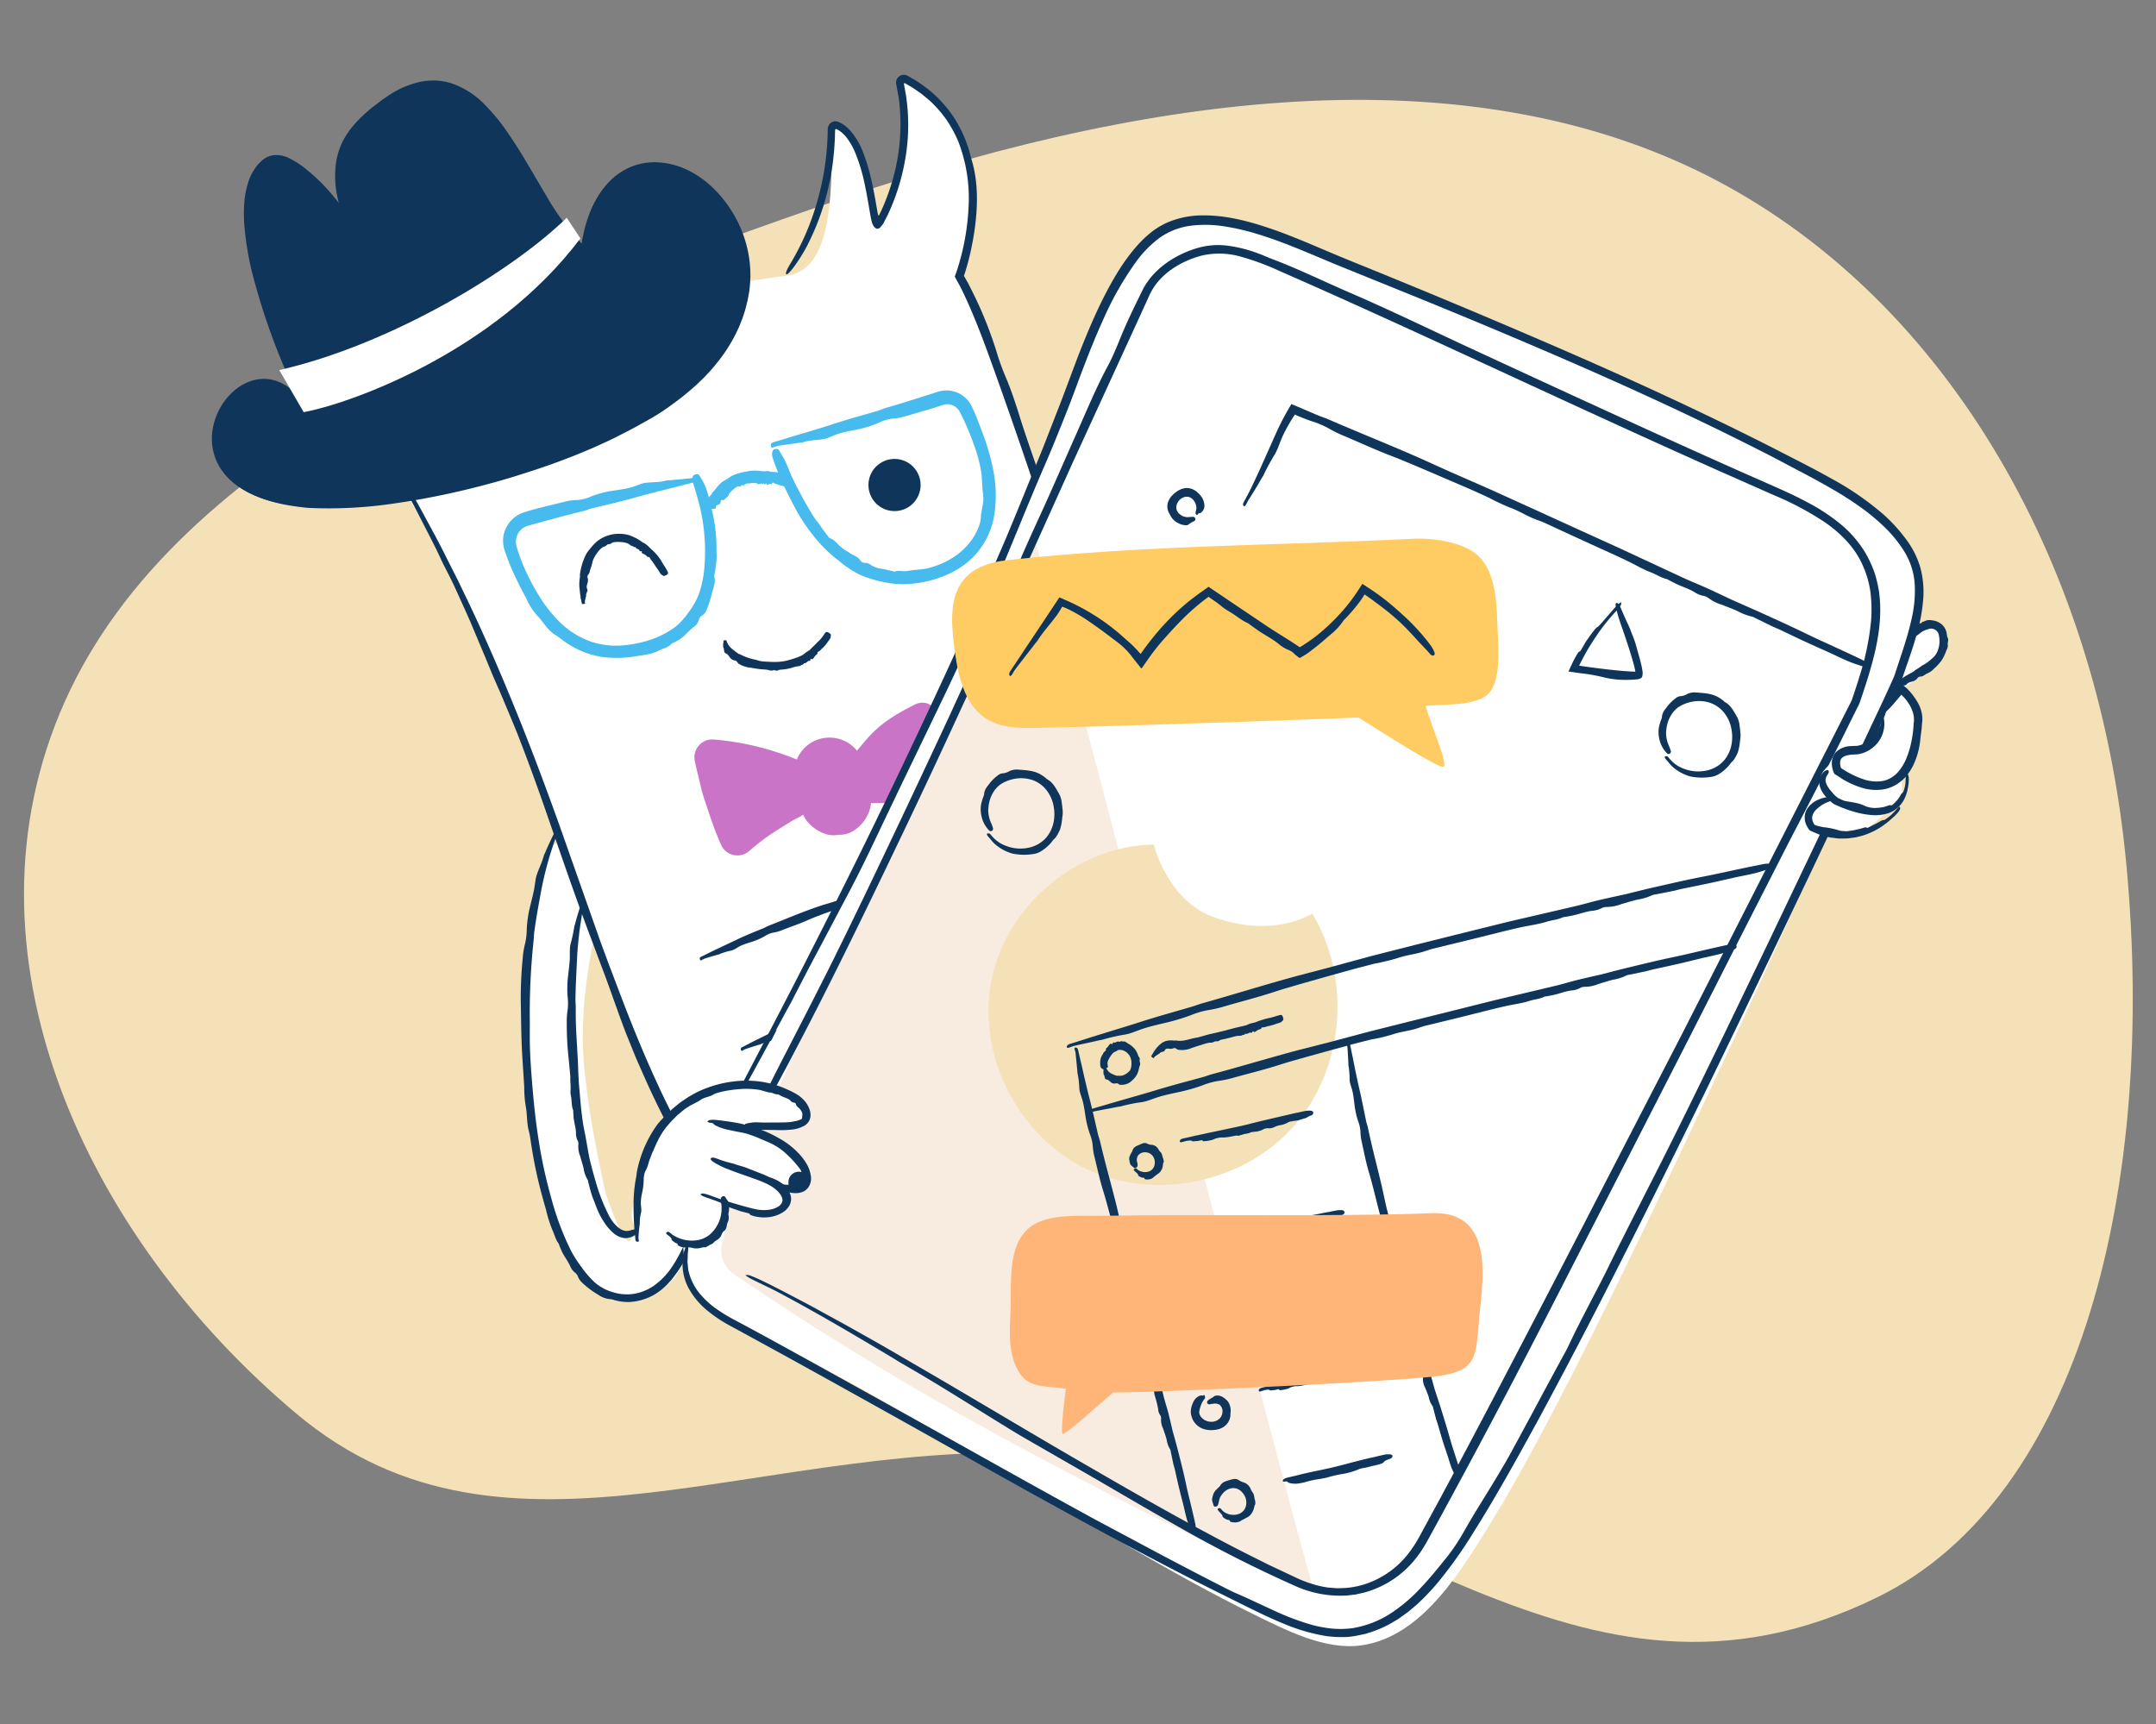<svg xmlns="http://www.w3.org/2000/svg" viewBox="0 0 674 539"><rect x="0" y="0" width="674" height="539" fill="#808080" stroke="none"/><defs><style>.cls-1{fill:#f4e1b8;}.cls-2{fill:#fff;}.cls-3{fill:#10355a;}.cls-4{fill:#c974c7;}.cls-5{fill:#47baee;}.cls-6{fill:#f3d8c1;opacity:0.5;}.cls-7{fill:#ffcb63;}.cls-8{fill:#ffb578;}.cls-9{fill:none;}</style></defs><g id="illo"><path class="cls-1" d="M664.8,270.981c-9.058-98.63-59.129-179.794-131.305-216.19S366.808,26.772,263.582,61.972,55.443,140.792,20.32,219.192s6.19,167.216,72.367,222.751c66.291,55.645,146.48,6,241.6,12.778,95.008,6.894,157.521,91.172,252.639,44.575C651,467.9,673.969,369.719,664.8,270.981Z"/><path class="cls-2" d="M197.44,387.01c-1.517,5.494-7.893-13.088-8.189-14.391-.945-4.147-1.8-8.316-2.594-12.494a263.146,263.146,0,0,1-4.112-27.467c-1.588-19.328,2.53-38.052,6.87-56.762,2.6-11.2-16.874-18.386-19.479-7.156a238.841,238.841,0,0,0-5.664,56.306c.322,16.638,3.623,33.632,7.169,49.839,2.581,11.8,6.043,25.12,18.608,29.921,11,4.2,21.66-2.233,24.644-13.04C217.761,380.651,200.505,375.908,197.44,387.01Z"/><path class="cls-3" d="M210.905,398.792l-1.006,1.3-1.126,1.218a19.472,19.472,0,0,1-4.321,3.459,17.684,17.684,0,0,1-5.251,1.94,17.5,17.5,0,0,1-2.475.313,16.027,16.027,0,0,1-4.9-.671,2.686,2.686,0,0,0-.853-.21,7.515,7.515,0,0,1-4.016-1.436,26.01,26.01,0,0,1-3.667-2.572c-1.047-.921-2.218-1.786-2.654-3.2a2.929,2.929,0,0,0-.985-1.18,5,5,0,0,1-1.4-1.96c-.762-1.69-1.958-3.117-2.7-4.8-.262-.571-.5-1.154-.721-1.738a2.361,2.361,0,0,0-.257-.629c-.945-1.19-1.2-2.7-1.844-4.021a41.1,41.1,0,0,1-2.048-6.484c-.954-3.316-1.874-6.637-2.641-9.992-.411-1.815-.8-3.634-1.138-5.462-.472-2.484-.84-4.984-1.23-7.478-.122-.832-.375-1.646-.542-2.473-.447-2.2-.33-4.478-.739-6.679a35.947,35.947,0,0,1-.492-5.032c-.027-.559,0-1.121-.039-1.678l-.346-5.375c-.133-2.073-.272-4.145-.372-6.22-.1-2.354-.163-4.709-.214-7.065l-.13-8.082a126.609,126.609,0,0,1,.639-13.318,23.459,23.459,0,0,1,.711-4.282,21.144,21.144,0,0,0,.528-4.65,36.669,36.669,0,0,1,1.046-6.985c.4-1.626.811-3.249,1.16-4.881.267-1.314.409-2.656.646-3.981a10.762,10.762,0,0,1,.426-1.455c.672-1.908,1.6-3.712,2.093-5.677a4.814,4.814,0,0,1,.286-.61c.858-2.066,1.829-4.081,2.791-6.081.248-.493.363-1.048.572-1.563.051-.124.3-.3.343-.271.185.123.428.293.464.468a1.5,1.5,0,0,1-.1.8q-.713,1.845-1.364,3.722l-.5,1.57c-.45,1.409-.9,2.822-1.287,4.252-.746,2.714-1.425,5.453-1.955,8.224-.841,4.515-1.689,9.035-2.285,13.6-.115.934-.12,1.882-.224,2.817a211.569,211.569,0,0,0-1.157,25.125c0,2.724-.045,5.451.038,8.177.131,3.947.425,7.887.752,11.821s.706,7.859,1.217,11.77c.528,4.028,1.16,8.043,1.954,12.023.789,3.924,1.752,7.807,2.831,11.65a87.642,87.642,0,0,0,6.062,16.1,40.214,40.214,0,0,0,3.25,5.086,31.262,31.262,0,0,0,3.609,4.29,10.489,10.489,0,0,0,.811.756,15.669,15.669,0,0,0,3.119,1.992,18.24,18.24,0,0,0,3.487,1.182,14.306,14.306,0,0,0,5.858.124,15.649,15.649,0,0,0,5.438-2.221,22.421,22.421,0,0,0,6.66-7.148c.5-.7.88-1.49,1.31-2.242l.634-1.138.57-1.179a4.861,4.861,0,0,1,.874-1.175.743.743,0,0,1,.96-.172.706.706,0,0,1,.309.893,23.757,23.757,0,0,1-1.357,3.847,19.072,19.072,0,0,1-1.436,2.537,26.557,26.557,0,0,1-1.695,2.393Z"/><path class="cls-3" d="M190.34,384.058a20.026,20.026,0,0,1-1.83-2.522,22.609,22.609,0,0,1-1.5-2.807c-.293-.682-.581-1.366-1.154-2.929-.25-.694-.574-1.362-.793-2.064-.453-1.4-.813-2.824-1.17-4.244a2.119,2.119,0,0,0-.228-.749,9.45,9.45,0,0,1-1.229-3.552c-.308-1.273-.737-2.518-1.067-3.787a7.574,7.574,0,0,1-.552-3.672,2.173,2.173,0,0,0-.324-1.347,4.681,4.681,0,0,1-.429-2.137c-.011-1.689-.6-3.29-.745-4.957l-.123-1.719a2.055,2.055,0,0,0-.046-.622c-.536-1.293-.354-2.69-.615-4.017-.391-2.072-.043-1.789-.178-3.873-.2-3.183.08-1.177-.139-3.358-.227-2.494-.332-3.728-.6-6.219a94.5,94.5,0,0,1-.432-9.62,20.965,20.965,0,0,1,.25-4.027,17.719,17.719,0,0,0,0-4.348,33.859,33.859,0,0,1,.169-6.561c.179-1.546.374-3.091.487-4.639.086-1.243.019-2.5.068-3.748a9.059,9.059,0,0,1,.2-1.4,51.29,51.29,0,0,0,1.185-5.507,3.644,3.644,0,0,1,.179-.6c.525-2.018,1.127-4.012,1.767-5.975.151-.489.191-1.012.314-1.513.031-.121.254-.309.3-.29.2.093.467.222.529.379a1.308,1.308,0,0,1,.028.746c-.266,1.19-.516,2.391-.739,3.6l-.237,1.513c-.22,1.358-.425,2.721-.589,4.092-.308,2.6-.565,5.22-.69,7.847-.2,4.277-.442,8.558-.515,12.851-.009.877.1,1.756.1,2.632-.03,3.908.062,6.038.177,8.165s.241,4.252.462,8.153c.147,2.532.106,4.764.422,8.481.5,5.363.368,5.068,1.053,10.41.247,1.894.686,3.757,1.019,5.634.333,1.773.609,3.557.964,5.324.07.354.116.713.2,1.063.559,2.395,1.213,4.763,1.9,7.107a57.789,57.789,0,0,0,4.231,10.85,13.578,13.578,0,0,0,1.546,2.31,8.873,8.873,0,0,0,1.9,1.729,4.3,4.3,0,0,0,1.726.648,4.5,4.5,0,0,0,1.8-.252,6.151,6.151,0,0,1,1.142-.271.774.774,0,0,1,.839.413.665.665,0,0,1-.189.9,5.64,5.64,0,0,1-3.819,1.464A5.928,5.928,0,0,1,192.487,386a10.621,10.621,0,0,1-2.137-1.955Z"/><path class="cls-2" d="M568.381,246.659s-21.325-20.284-6.965-37.28c0,0,13.03-13.657,28.894-9.856a12.926,12.926,0,0,0,9.5-2.7s8.717-5.839,7.789,5.7l-5.124,6.487s-8.412,8.384-13.526,9C568.9,220.416,568.381,246.659,568.381,246.659Z"/><path class="cls-3" d="M581.6,200.606a6.413,6.413,0,0,0-1.088.095c-.6.114-1.2.156-1.8.248l-1.794.312c-.261.068-.5.217-.762.282-.522.134-1.065.209-1.581.386-.094.028-.212.012-.263.128-.253.6-.74.606-1.153.826a10.081,10.081,0,0,0-1.2.828c-.368.282-.611.756-1.264.526-.215-.075-.332.123-.4.33a.7.7,0,0,1-.641.488c-.668.1-.97.764-1.52,1.043l-.569.3c-.069.037-.177.028-.2.115-.174.589-.766.644-1.078,1.049-.459.623-1.277.913-1.8,1.371a2.158,2.158,0,0,0-.234.261l-.284.345-.553.7c-.378.464-.7.963-1.029,1.456-.356.534-.737,1.055-1.048,1.612a18.467,18.467,0,0,0-1.286,2.269,4.839,4.839,0,0,0-.213.851c-.126.761-.829,1.327-.878,2.116a6.336,6.336,0,0,1-.458,1.66c-.057.182-.169.354-.213.541-.067.3-.148.6-.2.9l-.1.916a16.608,16.608,0,0,0-.019,2.128,16.975,16.975,0,0,0,.283,2.391,10.092,10.092,0,0,0,.32,1.338,7.067,7.067,0,0,0,.477,1.29c.628,1.372,1.087,2.8,1.824,4.139a4.053,4.053,0,0,1,.488,1.442,2.2,2.2,0,0,0,.9,1.35,6.757,6.757,0,0,1,1.5,1.952,4.823,4.823,0,0,0,2.1,2.359,1.346,1.346,0,0,1,.324.428,5.154,5.154,0,0,0,1.208,1.851c.065.044.075.156.121.227a21.911,21.911,0,0,0,1.473,2.058c.136.162.358.206.527.331a.388.388,0,0,1,0,.269,1.736,1.736,0,0,1-.423.442.371.371,0,0,1-.369-.014c-.438-.288-.83-.61-1.233-.923l-.5-.383c-.438-.361-.859-.738-1.281-1.113-.805-.711-1.564-1.468-2.339-2.214a23.584,23.584,0,0,1-3.286-4.1c-.2-.3-.505-.529-.69-.84a26.271,26.271,0,0,1-3.745-8.979,24.039,24.039,0,0,1-.209-3.2,20.261,20.261,0,0,1,1.748-8.97c.284-.728.669-1.405,1-2.107.354-.69.771-1.34,1.148-2.012a35.816,35.816,0,0,1,2.587-3.714l.509-.64a1.859,1.859,0,0,1,.205-.225l.157-.151.309-.286c.41-.372.833-.72,1.255-1.068.86-.672,1.73-1.326,2.636-1.927.631-.441,1.213-.962,1.863-1.389.616-.4,1.292-.7,1.941-1.044.135-.061.278-.1.408-.173l1.332-.719c.459-.211.922-.418,1.391-.61.755-.315,1.555-.528,2.336-.782a21.656,21.656,0,0,1,2.435-.443c.666-.038,1.325-.11,1.985-.191.664-.029,1.331-.043,2-.051a13.177,13.177,0,0,1,2.058.187.96.96,0,0,1,.516.351.946.946,0,0,1,.08.809c-.086.4-.212.592-.347.625a7.593,7.593,0,0,1-1.44.341c-.652-.016-1.3,0-1.958,0Z"/><path class="cls-3" d="M570.961,217.426c.11.018.217.042.327.054a5.157,5.157,0,0,1,1.058.283c.077.028.17-.028.247,0,.154.059.3.152.456.226.027.013.049.076.089-.007.2-.422.319-.282.458-.27s.306-.131.455-.19.3-.338.388.189c.03.172.1.063.158-.069.1-.219.171-.168.242-.05.165.278.372-.081.55,0,.062.028.123.07.185.1.023.013.044.086.067.032.16-.369.3-.026.451-.138.231-.179.457.171.693.208a5.712,5.712,0,0,0,1.07.02h.582c.265,0,.535.035.8.019.089-.006.163-.132.244-.19.215-.15.506.235.716.032.157-.15.343-.1.53-.055.063.015.134.083.194.083a2.8,2.8,0,0,0,.573-.041c.216-.048.425-.13.638-.191.241-.069.487-.115.723-.2a2.918,2.918,0,0,0,.785-.389,3.524,3.524,0,0,1,1.34-.433.56.56,0,0,1,.533.162c.235.191.355.013.472-.16a.6.6,0,0,1,.717-.228,1.266,1.266,0,0,0,.592.059c.14-.038.219-.234.331-.337.043-.038.109-.016.179.013.275.117.64.435.816.282.019-.017.072.047.1.06a9.5,9.5,0,0,0,.969.359c.079.024.1-.087.164-.107a.712.712,0,0,1,.138.179,5.273,5.273,0,0,1,.235.555c.036.14.022.205-.009.222a4.474,4.474,0,0,1-.445.187c-.06.024-.113.065-.173.088l-.492.181a7.832,7.832,0,0,0-.907.381,5.83,5.83,0,0,1-1.527.465c-.105.026-.171.175-.278.2-.953.19-1.819.684-2.778.869-.31.064-.645.015-.955.071-.45.077-.887.219-1.344.269s-.913.08-1.373.09-.947.019-1.416.047c-.464.012-.93.047-1.395.041-.671.01-1.347-.146-2.013-.178-.237-.01-.484.108-.726.1a4.336,4.336,0,0,1-.676-.1.637.637,0,0,0-.134-.032,4.7,4.7,0,0,1-.948.026,5.978,5.978,0,0,1-1.489-.319,8.971,8.971,0,0,0-1.179-.352,3.533,3.533,0,0,1-.6-.209c-.052-.027-.066-.164-.065-.33a2.707,2.707,0,0,1,.214-.767,1.716,1.716,0,0,1,.3-.6c.2-.12.409-.318.561-.336a1.463,1.463,0,0,1,.578.131Z"/><path class="cls-3" d="M590.983,198.589c.248.009.5,0,.752-.009.832-.055,1.672-.031,2.522-.062.188-.01.367-.1.554-.109l1.094-.026c.033,0,.092.05.09-.041a1.962,1.962,0,0,1-.011-.374c-.013,0,.076-.072.145-.121l.212-.153a7.966,7.966,0,0,0,.728-.849c.238-.259.356-.71.938-.481.186.074.247-.106.278-.289a.442.442,0,0,1,.482-.4c.536-.037.777-.578,1.252-.741.161-.056.33-.1.5-.139.061-.016.151.021.179-.052.212-.509.73-.365,1.078-.612a3.377,3.377,0,0,1,2.2-.209,5.356,5.356,0,0,1,3.153,1.369,4.818,4.818,0,0,1,1.075,1.49,4.536,4.536,0,0,1,.347,1.151l.169,1.028c.044.226.208.434.264.67.173.634-.171,1.266-.088,1.9a2.25,2.25,0,0,1,0,.723,5.434,5.434,0,0,1-.233.69c-.057.151-.168.286-.212.436-.168.475-.372.938-.565,1.4a11.547,11.547,0,0,1-.825,1.525,6.009,6.009,0,0,1-.584.785,8.65,8.65,0,0,1-.639.735c-.49.563-1.065,1.021-1.592,1.56a5.652,5.652,0,0,1-1.543,1.033l-.225.1-.057.024c.021-.011.01-.007.01-.007l-.019,0-.012,0-.09.055-.18.111-.713.454a1.925,1.925,0,0,1-1.087.341,1.288,1.288,0,0,0-1,.636,2.922,2.922,0,0,1-1.53.916,5.841,5.841,0,0,0-1.219.418,5.63,5.63,0,0,0-.782.676.719.719,0,0,1-.371.118c-.546.063-1.188-.072-1.6.23-.045.033-.132-.011-.193-.006l-1.811.13c-.147.012-.231.158-.359.208-.032.013-.161-.118-.178-.159a3.521,3.521,0,0,1-.206-.569c-.014-.151.026-.228.083-.259.285-.152.588-.284.883-.432l.357-.2c.33-.165.664-.324.99-.5.617-.335,1.243-.658,1.828-1.051.952-.64,1.986-1.138,2.979-1.712.2-.118.335-.346.538-.461.454-.257.892-.538,1.321-.832l.636-.451.259-.182a.842.842,0,0,1,.17-.091l.141-.067c.09-.046.185-.1.283-.156a13.813,13.813,0,0,0,2.19-1.626,8.076,8.076,0,0,0,1.24-1.218,6.7,6.7,0,0,0,1.03-2.214,7.154,7.154,0,0,0,.245-1.2c.022-.206.061-.412.075-.621l-.015-.639a6.807,6.807,0,0,0-.153-1.334,2.832,2.832,0,0,0-.314-1.082,2.477,2.477,0,0,0-1.54-1.178,2.11,2.11,0,0,0-.689-.08,2.351,2.351,0,0,0-.353.038c-.14.029-.3.07-.452.114a9.926,9.926,0,0,0-1.846.753,10.09,10.09,0,0,0-1.175.885c-.377.271-.782.509-1.171.775a2.7,2.7,0,0,0-.238.155c-.244.212-.478.438-.713.661l-.27.244-.344.294a7.251,7.251,0,0,1-.844.2,14.046,14.046,0,0,1-3.411.314c-.922-.051-1.854-.007-2.8-.121a7.7,7.7,0,0,1-1.473-.286.679.679,0,0,1-.324-.39,1.216,1.216,0,0,1,.083-.8c.133-.386.252-.564.35-.588a6.853,6.853,0,0,1,1.018-.268c.443-.009.875.092,1.322.117Z"/><path class="cls-2" d="M245.839,86.2c14.991-1.868,14.047-27.333,14.228-45.243a1.4,1.4,0,0,1,1.888-1.308c10.623,4.269,11.1,32.005,12.8,31.216,0,0,12.159-19.669,6.713-44.093a1.412,1.412,0,0,1,2.039-1.555C317.224,43.332,300.1,87,300.1,87,316.4,114.5,343.683,229.32,404.154,357.61c-27.94,7.75-47.033,8.2-60.418,30.177s-35.624,15.423-53.159,43.441c-110.524-60.772-90.365-162.936-175.849-297.3C114.728,133.924,175.557,94.955,245.839,86.2Z"/><path class="cls-3" d="M265.462,40.444a22.376,22.376,0,0,1,4.472,7.488,59.34,59.34,0,0,1,2.436,8.159c.529,2.28.963,4.573,1.365,6.859l.555,3.184a6.646,6.646,0,0,0,.284,1.175c.023.042.047.094.1.108s.061-.073.093-.106l.147-.265.277-.538c.041-.062.7-1.488,1.1-2.45a66.684,66.684,0,0,0,2.334-6.412,63.025,63.025,0,0,0,2.346-26.977l-.545-2.973-.14-.743-.1-.544a3.071,3.071,0,0,1-.062-.6,2.425,2.425,0,0,1,3.282-2.272,4.689,4.689,0,0,1,.54.27l.431.25.68.4a26.834,26.834,0,0,1,2.668,1.67,38.237,38.237,0,0,1,9.116,8.653,38.775,38.775,0,0,1,5.764,11.148c.265.7.438,1.466.643,2.2s.408,1.451.58,2.109c2,6.8,1.86,14.172.893,21.245q-.543,3.91-1.423,7.759c-.295,1.282-.617,2.558-.976,3.828-.177.634-.368,1.267-.563,1.9l-.308.949-.08.237-.007.032-.017.065.032.047c.016.026-.011-.027.04.061l.41.72.82,1.444,1.48,2.939a124.937,124.937,0,0,1,7.707,19.461,73.983,73.983,0,0,0,2.706,7.294c1.593,3.807,2.856,7.624,4.082,11.543,2.8,8.973,6.1,17.763,9,26.688l2.976,9.2c.362,1.113.69,2.31,1.089,3.328,2.767,7.064,4.916,14.434,7.487,21.571,4.007,11.1,7.569,22.246,11.493,33.316q9.006,25.353,18.911,50.393,5.356,13.536,10.921,26.986,7.552,18.3,15.667,36.353c1.805,4.013,3.727,7.972,5.644,11.937l1.5,3.177,1.672,3.6c.084.468.295.91.091,1.367a2.313,2.313,0,0,1-.928,1.068,4.506,4.506,0,0,1-.666.39l-.35.177-.238.105c-.3.13-.585.238-.875.35-1.152.424-2.286.776-3.42,1.117-2.267.676-4.526,1.3-6.778,1.937-4.5,1.272-8.975,2.6-13.357,4.177-4.144,1.49-8.237,3.052-12.219,4.822a78.033,78.033,0,0,0-11.462,6.128,37.372,37.372,0,0,0-6.6,5.379,23.711,23.711,0,0,0-2.143,2.617c-.332.454-.621.932-.918,1.406l-.853,1.522a22.715,22.715,0,0,1-4.654,5.678,62.055,62.055,0,0,1-11.969,7.842c-4.813,2.586-9.654,5.028-14.248,7.853a70.486,70.486,0,0,0-12.777,9.731,52.748,52.748,0,0,0-5.951,6.851c-.459.6-.86,1.246-1.293,1.866-.208.316-.437.618-.626.947l-.656,1.081-.978,1.607-.123.2c-.023.022-.033.095-.068.074l-.1-.055-.415-.223-.827-.441-2.374-1.266c-2.724-1.482-5.5-2.868-8.182-4.426l-7.964-4.82a172.234,172.234,0,0,1-32.792-27.023,165.608,165.608,0,0,1-21.272-27.895,263.883,263.883,0,0,1-16.136-31.09c-.771-1.753-1.56-3.489-2.295-5.24q-1.067-2.641-2.128-5.267c-1.434-3.5-2.69-7.046-3.964-10.6-1.375-3.829-2.725-7.685-4.189-11.506l-4.308-11.492c-4.324-11.549-8.318-23.194-12.352-34.831-2.839-8.253-5.786-16.483-8.938-24.633-1.232-3.284-2.619-6.507-3.962-9.747l-2.041-4.851-2.107-4.823c-1.055-2.406-2.018-4.881-3.041-7.3l-3.046-7.246-1.52-3.623-1.6-3.589q-1.626-3.582-3.256-7.179c-1.116-2.387-2.333-4.735-3.54-7.1-.53-1.031-.987-2.107-1.5-3.163-1.237-2.649-2.6-5.233-3.932-7.835l-4.022-7.8-4.228-7.691L122.786,146c-.718-1.276-1.48-2.526-2.219-3.79-1.48-2.506-3.116-4.986-4.647-7.494a10.006,10.006,0,0,1-.866-1.829,2.226,2.226,0,0,1,1.239.866,38.35,38.35,0,0,1,2.359,3.456c1.848,3.027,3.758,6.017,5.541,9.083l5.3,9.224c1.5,2.531,2.842,5.155,4.263,7.732,1.884,3.485,3.78,6.965,5.529,10.52l2.681,5.3,1.34,2.651,1.277,2.682c6.593,13.521,12.534,27.349,18.128,41.294,4.546,11.358,8.811,22.82,12.9,34.332l12.17,34.535,2.594,7.016,2.662,6.984c3.9,10.377,8.045,20.657,12.694,30.691a231.667,231.667,0,0,0,15.917,29.009,176.543,176.543,0,0,0,20.421,25.887l5.851,5.816,6.182,5.464c1.01.935,2.1,1.777,3.187,2.618l3.25,2.542c1.093.835,2.146,1.723,3.271,2.515l3.4,2.348,4.408,3.055c1.5.971,3.044,1.877,4.564,2.82l4.575,2.806c1.544.9,3.142,1.715,4.711,2.578l4.463,2.411c.043.022.065.048.087.044l.051-.074.685-1.115.787-1.148a57.047,57.047,0,0,1,7.143-8.5,72.473,72.473,0,0,1,12.652-9.756c4.507-2.8,9.2-5.212,13.793-7.655,4.57-2.455,9.149-4.927,12.834-8.256a20.16,20.16,0,0,0,4.492-5.7,26.191,26.191,0,0,1,5.05-6.577,54.771,54.771,0,0,1,13.095-8.891,124.412,124.412,0,0,1,14.387-6.073c4.886-1.745,9.834-3.272,14.782-4.725l7.392-2.176c1.217-.372,2.437-.75,3.593-1.173l.845-.326.374-.162.066-.031a.359.359,0,0,0,.118-.086c.039-.044-.014-.092-.025-.135l-.177-.385q-13.658-29.277-25.934-59.165-12.1-29.454-23.08-59.345c-10.572-28.769-20.305-57.83-29.975-86.89-3.441-10.3-7.015-20.553-10.633-30.78-3.458-9.655-6.849-19.388-11.224-28.566-.385-.757-.718-1.552-1.139-2.281l-1.5-2.74.306-.808.221-.621a74.846,74.846,0,0,0,3.789-20.279,49.158,49.158,0,0,0-3.055-20.119,37.513,37.513,0,0,0-3.86-7.2,37.973,37.973,0,0,0-5.4-6.125l-1.581-1.3-.791-.653-.843-.587-1.684-1.176c-.582-.364-1.182-.7-1.772-1.05l-.8-.468a.361.361,0,0,0-.177-.073.234.234,0,0,0-.239.207.256.256,0,0,0,.006.087l.028.149.195,1.07.39,2.141a62.355,62.355,0,0,1,.213,17.327A68.457,68.457,0,0,1,279.036,63.7c-.353.832-.678,1.674-1.068,2.492l-.282.618-.141.309c-.055.124-.151.328-.24.493l-1.069,2.074a3.04,3.04,0,0,1-.553.785l-.56.669c-.1.146-.168.133-.248.177l-.234.1a1.33,1.33,0,0,1-.222.086c-.041.007-.052.028-.117.022a.678.678,0,0,1-.2-.028,1.894,1.894,0,0,1-.949-.746,4.814,4.814,0,0,1-.692-1.725c-.175-.73-.323-1.508-.46-2.285l-.253-1.457-.448-2.614c-.305-1.735-.63-3.46-1-5.168a54.516,54.516,0,0,0-3.006-9.919,21.188,21.188,0,0,0-2.457-4.347,11.451,11.451,0,0,0-1.617-1.742,8.164,8.164,0,0,0-.917-.686c-.161-.095-.318-.2-.485-.283l-.246-.129-.076-.033a.3.3,0,0,0-.43.285l-.079,2.9-.195,3.083c-.078,1.027-.2,2.05-.3,3.075a78.164,78.164,0,0,1-8.3,27.357,50.84,50.84,0,0,1-4.18,6.61c-1.016,1.325-2.111,2.488-2.28,1.951-.169-.5.481-1.745,1.469-3.4a79.439,79.439,0,0,0,8.22-19.064,83.054,83.054,0,0,0,2.657-12.727c.273-2.154.462-4.32.584-6.49.059-1.085.071-2.173.109-3.26a2.621,2.621,0,0,1,.934-2.26,2.342,2.342,0,0,1,2.395-.311,9.933,9.933,0,0,1,1.036.507c.287.172.572.347.839.543a11.76,11.76,0,0,1,1.489,1.283Z"/><path class="cls-3" d="M329.594,270.239l-2.052.229c-2.264.282-4.537.459-6.81.668-.5.042-1,.176-1.5.226l-3.025.247a1.008,1.008,0,0,0-.533.1,5.089,5.089,0,0,1-2.518.671c-.893.14-1.764.426-2.645.631-.836.19-1.627.624-2.554.251a1.075,1.075,0,0,0-.93.237,2.347,2.347,0,0,1-1.472.318,22.419,22.419,0,0,0-3.411.615l-1.188.119c-.144.015-.307-.028-.429.05-.847.541-1.841.371-2.734.674a29.555,29.555,0,0,1-4.293.669c-2.182.368-4.331.9-6.491,1.374l-3.5.807c-1.587.359-3.176.715-4.755,1.109-.525.139-1.018.4-1.529.586-1.359.508-2.866.473-4.2,1.039a18.777,18.777,0,0,1-3.14.881c-.352.083-.72.112-1.067.208-1.117.312-2.237.617-3.342.971l-3.814,1.285c-1.436.507-2.882.979-4.308,1.511-1.625.621-3.268,1.2-4.848,1.929-2.616,1.184-5.346,2.055-8,3.124a11.972,11.972,0,0,1-2.7.759,7.965,7.965,0,0,0-2.788,1.16,20.091,20.091,0,0,1-4.19,1.793,31.882,31.882,0,0,0-3.06,1.08c-.793.35-1.514.856-2.28,1.265a4.862,4.862,0,0,1-.919.34,17.482,17.482,0,0,0-3.762,1.162,2.07,2.07,0,0,1-.431.1c-1.408.41-2.82.818-4.211,1.28a9,9,0,0,0-.963.514.41.41,0,0,1-.323-.086,1.3,1.3,0,0,1-.118-.613.745.745,0,0,1,.374-.408l2.365-1.17.977-.492,2.663-1.263,5.059-2.387c2.728-1.336,5.556-2.45,8.368-3.591.576-.229,1.1-.579,1.681-.805,5.149-2.007,10.226-4.206,15.462-5.988,1.694-.594,3.438-1.041,5.139-1.609,2.477-.787,4.938-1.625,7.432-2.355s5-1.4,7.518-2.039c2.587-.676,5.187-1.3,7.788-1.916,2.564-.609,5.127-1.223,7.708-1.755,3.724-.779,7.478-1.406,11.225-2.055,1.33-.215,2.633-.6,3.963-.829,1.258-.22,2.524-.4,3.791-.563.253-.035.51-.05.762-.095,1.716-.313,3.434-.62,5.16-.875,2.79-.385,5.583-.766,8.4-.949,2.26-.154,4.51-.429,6.769-.605,1.167-.1,2.334-.195,3.5-.233a2.3,2.3,0,0,1,.974.23.748.748,0,0,1,.406.771c-.013.41-.173.624-.408.687a21.6,21.6,0,0,1-2.554.661c-1.219.185-2.453.223-3.679.337Z"/><path class="cls-3" d="M341.89,296.8l-2.046.262c-2.259.318-4.528.531-6.8.775-.5.051-1,.192-1.5.249l-3.019.3a1.026,1.026,0,0,0-.532.105,5.081,5.081,0,0,1-2.506.712c-.89.152-1.755.453-2.633.672-.832.2-1.616.648-2.548.29a1.074,1.074,0,0,0-.925.251,2.337,2.337,0,0,1-1.467.341,22.457,22.457,0,0,0-3.4.668l-1.185.138c-.144.017-.308-.023-.429.056-.838.555-1.834.4-2.721.716a29.455,29.455,0,0,1-4.28.737c-2.174.4-4.314.962-6.464,1.475l-3.483.86c-1.581.382-3.162.765-4.735,1.182-.522.147-1.01.411-1.518.61-1.349.53-2.857.516-4.186,1.1a18.683,18.683,0,0,1-3.124.931c-.351.087-.717.122-1.063.224-1.112.329-2.225.652-3.324,1.022l-3.791,1.344c-1.427.529-2.865,1.025-4.282,1.578-1.613.647-3.246,1.247-4.814,2-2.6,1.226-5.31,2.139-7.949,3.25a11.95,11.95,0,0,1-2.691.8,8,8,0,0,0-2.768,1.2,20.031,20.031,0,0,1-4.158,1.859,31.837,31.837,0,0,0-3.041,1.129c-.786.362-1.5.879-2.257,1.3a4.7,4.7,0,0,1-.913.355,17.542,17.542,0,0,0-3.741,1.222,2.1,2.1,0,0,1-.428.11c-1.4.432-2.805.863-4.188,1.347a9.193,9.193,0,0,0-.954.53.414.414,0,0,1-.324-.081,1.3,1.3,0,0,1-.128-.612.747.747,0,0,1,.367-.413l2.344-1.208.968-.508,2.641-1.305,5.017-2.468c2.705-1.379,5.512-2.538,8.3-3.723.572-.238,1.094-.6,1.667-.832,5.113-2.087,10.152-4.366,15.357-6.229,1.684-.619,3.419-1.1,5.11-1.689,2.463-.825,4.909-1.7,7.39-2.471s4.976-1.479,7.481-2.155c2.575-.716,5.164-1.38,7.753-2.036,2.552-.649,5.1-1.3,7.675-1.874,3.709-.838,7.451-1.521,11.185-2.228,1.326-.236,2.622-.641,3.947-.891,1.254-.241,2.516-.437,3.78-.622.253-.039.508-.058.76-.107,1.709-.341,3.422-.674,5.143-.957,2.782-.427,5.567-.853,8.376-1.08,2.256-.19,4.5-.5,6.754-.712,1.165-.115,2.33-.232,3.5-.289a2.31,2.31,0,0,1,.977.214.749.749,0,0,1,.418.766c-.006.409-.162.626-.4.693a21.517,21.517,0,0,1-2.541.7c-1.215.205-2.447.263-3.671.4Z"/><path class="cls-3" d="M349.514,319.675l-2,.526c-2.2.608-4.42,1.113-6.637,1.651-.492.115-.961.318-1.451.441l-2.956.684a1.027,1.027,0,0,0-.513.173,5.079,5.079,0,0,1-2.392,1.031c-.863.266-1.681.677-2.524,1.008-.8.31-1.518.853-2.489.619a1.075,1.075,0,0,0-.885.369,2.344,2.344,0,0,1-1.41.529,22.531,22.531,0,0,0-3.283,1.1l-1.157.291c-.14.035-.308.016-.417.111-.759.659-1.766.634-2.6,1.063a29.466,29.466,0,0,1-4.149,1.286c-2.1.681-4.153,1.515-6.218,2.3l-3.341,1.3c-1.518.584-3.037,1.169-4.541,1.787-.5.213-.949.539-1.427.8-1.269.7-2.766.884-4.007,1.639a18.607,18.607,0,0,1-2.978,1.327c-.335.133-.694.215-1.024.361-1.059.47-2.122.935-3.163,1.444l-3.585,1.826c-1.346.71-2.707,1.388-4.04,2.12-1.516.852-3.057,1.658-4.513,2.612-2.414,1.553-4.988,2.811-7.46,4.254a11.892,11.892,0,0,1-2.565,1.144,8.008,8.008,0,0,0-2.588,1.553,19.981,19.981,0,0,1-3.881,2.383,31.874,31.874,0,0,0-2.869,1.515c-.733.461-1.372,1.067-2.069,1.583a4.786,4.786,0,0,1-.859.469,17.494,17.494,0,0,0-3.551,1.7,2.074,2.074,0,0,1-.411.164c-1.332.611-2.669,1.22-3.977,1.879a9.449,9.449,0,0,0-.877.649.413.413,0,0,1-.332-.037,1.3,1.3,0,0,1-.206-.59.747.747,0,0,1,.31-.458l2.167-1.5.9-.629,2.448-1.637,4.655-3.1c2.5-1.719,5.136-3.233,7.75-4.77.536-.311,1.007-.733,1.546-1.041,4.8-2.734,9.5-5.647,14.417-8.17,1.59-.833,3.248-1.529,4.848-2.339,2.335-1.138,4.646-2.324,7.007-3.409s4.741-2.113,7.138-3.108c2.46-1.045,4.94-2.039,7.423-3.025,2.446-.976,4.891-1.954,7.366-2.854,3.57-1.313,7.191-2.477,10.8-3.663,1.284-.406,2.516-.976,3.8-1.4,1.212-.4,2.438-.759,3.667-1.107.245-.071.5-.124.739-.2,1.651-.56,3.306-1.112,4.975-1.616,2.7-.785,5.41-1.569,8.165-2.158,2.213-.481,4.4-1.081,6.6-1.583,1.14-.266,2.28-.532,3.433-.741a2.311,2.311,0,0,1,1,.086.747.747,0,0,1,.514.7c.047.407-.08.642-.3.739a21.582,21.582,0,0,1-2.43,1.025c-1.178.361-2.393.579-3.589.869Z"/><path class="cls-3" d="M258.92,200.463l-.414.589a9.564,9.564,0,0,1-1.615,1.755c-.126.123-.212.287-.349.4-.278.222-.58.416-.866.623-.051.037-.139.04-.122.146.075.542-.266.624-.5.821a6.561,6.561,0,0,0-.617.782c-.209.228-.3.651-.841.4-.174-.084-.219.086-.235.263-.024.3-.2.359-.415.352-.488-.009-.669.5-1.069.64a3.135,3.135,0,0,1-.427.106c-.052.012-.133-.029-.152.04-.136.48-.591.325-.844.575-.407.379-1.023.257-1.516.4-.773.168-1.5.467-2.274.62a11.027,11.027,0,0,1-1.248.238c-.572.073-1.145.117-1.716.156a2.446,2.446,0,0,0-.553.227c-.5.182-1.035-.229-1.531-.036a2.152,2.152,0,0,1-1.145-.032c-.126-.025-.25-.1-.375-.116-.4-.057-.8-.108-1.207-.133l-1.4-.106-1.577-.234c-.6-.1-1.2-.216-1.819-.278a8.877,8.877,0,0,1-2.878-1,1.57,1.57,0,0,1-.756-.714,1.121,1.121,0,0,0-.936-.514,2.177,2.177,0,0,1-1.344-.909,7.629,7.629,0,0,0-.732-.929c-.215-.22-.564-.3-.811-.506a.628.628,0,0,1-.184-.316c-.167-.493-.085-1.113-.382-1.449-.032-.039.011-.123.007-.178a4.969,4.969,0,0,1,.117-1.546c.029-.113-.086-.2-.1-.3,0-.026.156-.1.2-.1a6.032,6.032,0,0,1,.605-.052c.15.01.211.039.223.075a2.962,2.962,0,0,0,.161.559l.107.23a5.4,5.4,0,0,0,.368.646,4.887,4.887,0,0,0,1.035,1.125,26.162,26.162,0,0,0,2.125,1.623c.159.1.379.088.535.191a17.3,17.3,0,0,0,4.78,1.636c.53.152,1.062.329,1.608.441.8.131,1.6.153,2.405.2.4.011.8.033,1.207.059l1.211,0a19.784,19.784,0,0,0,2.485-.247,22.756,22.756,0,0,0,2.383-.614c.577-.147,1.125-.375,1.7-.553a17.405,17.405,0,0,0,1.63-.737,9.231,9.231,0,0,0,1.01-.775c.317-.243.668-.434,1.007-.646a1.182,1.182,0,0,0,.2-.132l1.166-1.152.935-.924a10.818,10.818,0,0,1,.94-.926,11.733,11.733,0,0,0,1.336-1.659,10.7,10.7,0,0,1,.648-.9.578.578,0,0,1,.42-.088,1.649,1.649,0,0,1,.737.336c.336.23.473.388.467.481a3.375,3.375,0,0,1-.1,1,4.6,4.6,0,0,1-.716,1.061Z"/><path class="cls-3" d="M93.005,123.527C66.856,95.789,24.332,192.52,168.16,145.675,299.517,102.891,193.8,5.459,182.753,78.491,162.3,62.88,153.635,5.63,116.832,34.7c-21.2,16.75-4.224,40.343-4.224,40.343S92.6,42.289,82.681,50.6C65.85,64.711,93.005,123.527,93.005,123.527Z"/><path class="cls-3" d="M76.343,63.827A27.672,27.672,0,0,1,77.757,56.5,16.168,16.168,0,0,1,79.55,52.88a12.407,12.407,0,0,1,2.755-3.03l.61-.416.328-.218.382-.166c.263-.108.534-.234.825-.336l.953-.2a8.9,8.9,0,0,1,4.563.737A26.821,26.821,0,0,1,96.179,53.3a52.4,52.4,0,0,1,5.124,4.737c1.309,1.364,2.321,2.56,3.326,3.771,1.974,2.448,3.9,4.973,7.138,9.807l1.833,2.824-1.935,1.285a39.412,39.412,0,0,1-2.5-4.181c-.584-1.115-1.012-2.033-1.45-3.02a37.313,37.313,0,0,1-1.328-3.515,33.373,33.373,0,0,1-1.345-5.924,29.64,29.64,0,0,1-.151-6.781,23.249,23.249,0,0,1,.742-4.179,21.726,21.726,0,0,1,1.531-3.972,26.4,26.4,0,0,1,3.9-5.583,48.054,48.054,0,0,1,4.658-4.452c.867-.739,1.793-1.386,2.669-2.082.447-.335.865-.7,1.318-1l1.334-.889a28.806,28.806,0,0,1,9.456-4.355,19.377,19.377,0,0,1,10.614.245A26.338,26.338,0,0,1,151.3,32.462a62.174,62.174,0,0,1,7.476,9.087c4.418,6.412,8.121,13.178,12.056,19.716A80.8,80.8,0,0,0,179.78,73.95c.3.362.646.669.968,1.012l.823.847c.058.058.123.118.186.17l.091.069c.013.006.029.029.039.017l.014-.13.082-.813.019-.181.109-.527.252-1.169a46.262,46.262,0,0,1,1.252-4.637,33.609,33.609,0,0,1,4.3-8.736c.45-.687,1.013-1.307,1.517-1.96.54-.628,1.141-1.211,1.717-1.809a21.232,21.232,0,0,1,4.058-2.952,19.3,19.3,0,0,1,4.679-1.864,20.682,20.682,0,0,1,4.982-.565,24.148,24.148,0,0,1,11.2,3.014,31.163,31.163,0,0,1,5.852,4.1,37.6,37.6,0,0,1,4.789,5.211c.421.569.891,1.159,1.321,1.844.453.669.928,1.39,1.381,2.2a37.95,37.95,0,0,1,4.943,14.789c.12,1.2.216,2.259.212,3.191q.015.7.029,1.3c-.018.4-.035.779-.05,1.127a29.263,29.263,0,0,1-.26,3.068,13.353,13.353,0,0,1-.239,1.567c-.178.772-.19,1.278-.592,2.823-.195.774-.427,1.824-.922,3.263q-.174.543-.376,1.168l-.518,1.313c-.189.465-.372.97-.6,1.494l-.78,1.651a48.807,48.807,0,0,1-6.426,9.969c-1.492,1.873-2.351,2.709-3.095,3.525s-1.493,1.494-2.946,2.887a83.7,83.7,0,0,1-7.868,6.361,67.625,67.625,0,0,1-8.275,5.245c-1.145.6-2.218,1.354-8.64,4.6-2.571,1.315-5.216,2.471-7.843,3.666-2.663,1.109-5.312,2.259-8.019,3.258-5.382,2.094-10.87,3.882-16.367,5.6-4.125,1.27-8.33,2.429-12.511,3.48a245.2,245.2,0,0,1-25.318,4.991A138.368,138.368,0,0,1,97.051,158.8c-1.9-.092-3.805-.37-5.7-.654a54.7,54.7,0,0,1-7.021-1.534,39.427,39.427,0,0,1-6.666-2.647c-4.2-2.217-8-5.554-9.813-9.974a17.887,17.887,0,0,1,.1-13.766,18.657,18.657,0,0,1,9.264-10.06,14.431,14.431,0,0,1,3.277-1.011,13.014,13.014,0,0,1,3.432-.087,13.367,13.367,0,0,1,6.335,2.666,13.136,13.136,0,0,1,2.211,2.292,5.6,5.6,0,0,1-1.991-1.044,16.368,16.368,0,0,0-5.468-2.713,11.33,11.33,0,0,0-7.45.83,16.277,16.277,0,0,0-6.019,5.035,17.951,17.951,0,0,0-3.266,15.108,17.52,17.52,0,0,0,8,10.177,31.9,31.9,0,0,0,8.477,3.642,52.975,52.975,0,0,0,9.269,1.7,100.212,100.212,0,0,0,19.072-.089c3.02-.306,7.4-.758,12.782-1.7,5.379-.916,11.759-2.238,18.783-4.012s14.692-3.979,22.667-6.567a179.3,179.3,0,0,0,24.053-9.587,105.611,105.611,0,0,0,22.067-14.072,55.951,55.951,0,0,0,15.077-19.068,38.637,38.637,0,0,0,3.134-10.508,34.914,34.914,0,0,0-5.61-24.425,32.038,32.038,0,0,0-11.546-10.595,20.71,20.71,0,0,0-11.565-2.564,18.592,18.592,0,0,0-2.517.406,17.59,17.59,0,0,0-2.288.788,16.468,16.468,0,0,0-3.908,2.314,22.643,22.643,0,0,0-5.422,6.555,35.56,35.56,0,0,0-3.3,8.089c-.242.729-.4,1.5-.587,2.278q-.138.584-.28,1.18l-.074.324-.093.51q-.093.508-.187,1.025-.187,1.031-.38,2.085-.1.526-.193,1.06l-.1.535c-.016.025,0,.133-.041.09l-.117-.1-.232-.2-1.885-1.584-.96-.808a8.8,8.8,0,0,1-.772-.712,58.81,58.81,0,0,1-8.148-10.192c-2.685-4.065-5.384-8.815-8.546-14.209-2.245-3.819-4.535-7.6-7.077-11.167-.624-.9-1.281-1.773-1.959-2.625-.652-.878-1.377-1.682-2.08-2.508s-1.486-1.562-2.223-2.349c-.809-.7-1.563-1.471-2.42-2.092l-1.271-.954c-.428-.31-.894-.55-1.338-.831a21.125,21.125,0,0,0-2.789-1.4c-.482-.187-.984-.311-1.473-.472l-.738-.231c-.249-.062-.506-.087-.759-.133L137.265,28l-1.543-.035C131.583,27.9,127.5,29.49,123.8,31.6l-2.476,1.541c-.783.5-1.476,1.066-2.169,1.558a35.021,35.021,0,0,0-3.616,2.943,26.717,26.717,0,0,0-4.868,5.968,22.151,22.151,0,0,0-2.7,7.13,25.8,25.8,0,0,0,.084,10,33.988,33.988,0,0,0,.884,3.482,37.04,37.04,0,0,0,1.52,4.074,37.423,37.423,0,0,0,3.254,5.954l-2.26,1.5a138.156,138.156,0,0,0-8.033-11.332,75.732,75.732,0,0,0-7.584-8.38,30.66,30.66,0,0,0-4.643-3.621A9.251,9.251,0,0,0,86.2,50.744a3.826,3.826,0,0,0-2.261.772,6.625,6.625,0,0,0-.955.8,11.869,11.869,0,0,0-.815.923,13.549,13.549,0,0,0-2.05,3.727A23.472,23.472,0,0,0,78.891,62.4c-.142,1.257-.173,1.984-.194,2.406s-.03.543-.034.609c0,.132-.03.041-.033,1.729a67.926,67.926,0,0,0,1.325,12.433c.706,3.74,1.366,6.4,1.91,8.516s1,3.709,1.461,5.294c.952,3.159,1.868,6.336,4.466,13.55,1.436,3.953,2.9,8,4.327,11.782.94,2.508,1.773,4.927,1.144,4.61-.583-.29-1.712-2.3-2.976-5.212a205.681,205.681,0,0,1-11.37-32.53A94.089,94.089,0,0,1,76.45,71.209,46.885,46.885,0,0,1,76.343,63.827Z"/><path class="cls-2" d="M94.931,128.842l-7.621-13.15c34.984-8,72.862-31,89.859-47.616l4.266,6.45C154.3,110.576,108.622,126.368,94.931,128.842Z"/><circle class="cls-3" cx="279.644" cy="151.617" r="8.156"/><path class="cls-4" d="M297.334,237.69a71.436,71.436,0,0,0-4.408-14.528,4.986,4.986,0,0,0-6.675-2.594,48.039,48.039,0,0,0-17.926,14.325,4.916,4.916,0,0,0-.431.691,10.544,10.544,0,0,0-18.447,2.626,85.648,85.648,0,0,0-26.349-6.556,4.987,4.987,0,0,0-5.314,5.933c.777,3.892,1.8,8.071,3.134,12.467a130.273,130.273,0,0,0,5.016,13.683,4.99,4.99,0,0,0,7.861,1.819,85.08,85.08,0,0,1,10.739-7.965c2.324-1.455,4.59-2.717,6.759-3.813.055-.027.093-.074.146-.1a10.511,10.511,0,0,0,20.307-3.292,4.954,4.954,0,0,0,1.639.212,56.533,56.533,0,0,1,18.706,2.244,4.992,4.992,0,0,0,6.43-4.983A71.479,71.479,0,0,0,297.334,237.69Z"/><path class="cls-4" d="M298.362,250.677a5.524,5.524,0,0,1-3.3,2.671,5.6,5.6,0,0,1-1.793.225,7.471,7.471,0,0,1-1.727-.335q-1.563-.444-3.149-.807a57.563,57.563,0,0,0-6.407-1.091c-.955-.108-1.918-.146-2.876-.205-1.921-.118-3.834-.151-5.771-.081a4.973,4.973,0,0,1-.584-.027L272.5,251a.514.514,0,0,0-.106,0l-.166.025a1.158,1.158,0,0,0,.017.2.713.713,0,0,1-.013.3,7.567,7.567,0,0,1-.217,1.152,10.767,10.767,0,0,1-.84,2.2,11.64,11.64,0,0,1-3.5,4.229,8.36,8.36,0,0,1-4.87,1.849c-.575-.012-1.321.1-1.952.14a7.355,7.355,0,0,1-3.047-.5,12.284,12.284,0,0,1-5.687-4.117,10.643,10.643,0,0,1-.644-1.041l-.286-.54a1.225,1.225,0,0,1-.055-.147c-.012-.026-.018-.11-.036-.112a.118.118,0,0,0-.047.036c-.067.06.058.016-.216.172l-.58.336-1.178.638c-.788.42-1.579.84-2.33,1.317-2.334,1.485-4.71,2.861-6.954,4.468-1.711,1.227-3.368,2.532-4.971,3.9l-.6.516a7.542,7.542,0,0,1-.721.529,5.713,5.713,0,0,1-1.65.7,5.652,5.652,0,0,1-3.521-.3,5.556,5.556,0,0,1-2.79-2.585c-.536-1.123-.922-2.143-1.367-3.229-1.161-2.916-2.2-5.878-3.159-8.865l-1.006-2.975c-.855-2.659-1.357-5.405-2.054-8.094-.264-1.019-.49-2.044-.692-3.071a7.056,7.056,0,0,1-.173-1.687,5.4,5.4,0,0,1,.352-1.705,5.7,5.7,0,0,1,1.244-1.912A5.518,5.518,0,0,1,221.9,231.2a7.559,7.559,0,0,1,1.777.017l1.669.172c2.572.285,5.134.669,7.673,1.175q4.319.87,8.536,2.171c1.6.491,3.195,1.034,4.77,1.616q1.182.436,2.351.9l.334.129c.045,0,.125.085.129-.007l.055-.157c.093-.2.174-.405.279-.6a10.974,10.974,0,0,1,6.5-5.53,11.221,11.221,0,0,1,8.509.765,10.454,10.454,0,0,1,2.323,1.631l.5.5.23.267.1.124.028.04c.076.085.175.418.276.187l.239-.269.472-.557.941-1.118c.627-.746,1.261-1.49,1.917-2.214a36.326,36.326,0,0,1,6.684-5.751,60.29,60.29,0,0,1,5.378-3.189l2.227-1.159a5.456,5.456,0,0,1,2.567-.685,4.745,4.745,0,0,1,1.977.431,5.226,5.226,0,0,1,2.685,2.785c.437,1.172.872,2.341,1.313,3.523.1.258.155.531.236.8a74.857,74.857,0,0,1,1.958,8.054c.126.672.317,1.346.445,2.026a1.211,1.211,0,0,1-.017.485.523.523,0,0,1-.359-.264,4.579,4.579,0,0,1-.29-.937c-.346-1.618-.729-3.228-1.179-4.82-.189-.66-.393-1.316-.6-1.971-.554-1.763-1.169-3.508-1.863-5.221-.162-.4-.335-.832-.5-1.195a4.193,4.193,0,0,0-2.423-2.234,4.115,4.115,0,0,0-2.219-.169,4.406,4.406,0,0,0-1.082.367l-1.175.576a48.722,48.722,0,0,0-13.584,10.15c-.8.85-1.5,1.774-2.235,2.676l-.3.379-.227.295-.26.415-.514.819-.129.2c-.021.026-.041.086-.065.084l-.075-.1-.3-.381-.6-.761a4.038,4.038,0,0,0-.317-.372l-.169-.185c-.2-.232-.436-.425-.651-.64a10.093,10.093,0,0,0-3.126-1.86,9.72,9.72,0,0,0-7.125.174,9.82,9.82,0,0,0-5.08,4.983c-.112.223-.243.587-.364.87l-.186.455-.046.114c-.015.038-.025.09-.072.052l-.227-.095-1.53-.637-1.815-.719q-1.824-.7-3.675-1.319a84.3,84.3,0,0,0-9.776-2.682q-3.6-.741-7.257-1.153l-1.828-.19a6.966,6.966,0,0,0-1.67-.032,4.264,4.264,0,0,0-3.623,4.431,16.181,16.181,0,0,0,.3,1.719l.381,1.8q.79,3.6,1.781,7.149a128.1,128.1,0,0,0,4.946,14.348c.239.568.48,1.17.728,1.705a4.272,4.272,0,0,0,.946,1.328,4.338,4.338,0,0,0,5.966.051q1.434-1.24,2.92-2.416a84.905,84.905,0,0,1,7.125-5.043q1.845-1.168,3.747-2.241l1.914-1.047.967-.506.646-.337c.279-.189.572-.362.837-.563.251.453.5,1.1.712,1.535.176.3.32.616.521.9a9.545,9.545,0,0,0,1.3,1.617,10.02,10.02,0,0,0,12.953.971,9.515,9.515,0,0,0,3.11-3.949,9.514,9.514,0,0,0,.58-1.754c.086-.3.111-.606.171-.908l.17-1.706.958.264a4.523,4.523,0,0,0,.471.1l.26.029a7.545,7.545,0,0,0,.961-.015,54.945,54.945,0,0,1,16.132,1.67l1.578.429.78.225a4.734,4.734,0,0,0,.692.138,4.32,4.32,0,0,0,4.857-3.978c.019-.442-.015-1-.047-1.531-.131-2.206-.37-4.4-.689-6.588a18.061,18.061,0,0,1-.151-1.808c-.018-.388.037-.774.269-.737.213.034.375.341.479.789a48.861,48.861,0,0,1,.942,4.909q.219,1.767.314,3.552l.043.893a5.938,5.938,0,0,1-.056.97,5.128,5.128,0,0,1-.6,1.841Z"/><path class="cls-5" d="M247.887,149.725c.458.981.942,1.949,1.441,2.908,1.683,3.164,3.381,6.311,5.319,9.308.427.667.964,1.255,1.426,1.892.892,1.3,1.809,2.583,2.8,3.81.179.216.319.5.588.6a5.8,5.8,0,0,1,1.728,1.1c.5.434.906.976,1.419,1.4a18.512,18.512,0,0,0,1.638,1.265c.586.364,1.177.715,1.745,1.089.538.355,1.164.564,1.7.9a4.027,4.027,0,0,1,1.4,1.366,1.564,1.564,0,0,0,1.308.581,3.338,3.338,0,0,1,2.077.818,8.08,8.08,0,0,0,2.382.926,18.265,18.265,0,0,1,2.5.477c.569.115,1.137.253,1.71.385.208.048.422.187.626.135,1.407-.515,2.762.095,4.145-.234,1.061-.159,2.112-.311,3.191-.392a19.169,19.169,0,0,0,3.227-.481,25.683,25.683,0,0,0,8.938-4.157,22.18,22.18,0,0,0,3.78-3.6,18.513,18.513,0,0,0,3.371-6.268,12.344,12.344,0,0,0,.328-2.406c.21-2.113.98-4.257.676-6.473-.239-1.657-.276-3.31-.415-4.99-.038-.556-.034-1.124-.112-1.68a44.6,44.6,0,0,0-1.158-5.3c-.573-2.02-1.287-4-2.047-5.966-.864-2.227-1.795-4.434-2.857-6.578l-.461-.916-.231-.456-.2-.337a4.65,4.65,0,0,0-1.026-1.143,4.247,4.247,0,0,0-2.8-.935,5.692,5.692,0,0,0-1.184.191l-1.485.49c-1.09.355-2.186.689-3.285,1.014l-6.6,1.926a19,19,0,0,1-4.408.856,13.646,13.646,0,0,0-4.618,1.411,32.683,32.683,0,0,1-6.977,2.1c-1.7.329-3.4.655-5.058,1.134-1.33.383-2.585,1.015-3.888,1.494a7.464,7.464,0,0,1-1.527.343c-2.074.3-4.224.286-6.2,1a3.5,3.5,0,0,1-.7.063c-2.312.32-4.628.623-6.93.984a15.605,15.605,0,0,0-1.649.547.637.637,0,0,1-.475-.2,1.883,1.883,0,0,1,0-.943,1.225,1.225,0,0,1,.7-.521c1.329-.422,2.671-.8,4.007-1.2l1.654-.525,4.481-1.325c2.828-.861,5.669-1.686,8.475-2.618,4.57-1.517,9.22-2.764,13.843-4.106.945-.274,1.834-.735,2.781-1,4.215-1.2,8.391-2.522,12.564-3.858l3.129-1a11.471,11.471,0,0,1,1.987-.5,8.758,8.758,0,0,1,6.447,1.67,8.557,8.557,0,0,1,1.625,1.59,8.952,8.952,0,0,1,.647.936c.179.322.384.7.479.917,1.26,2.638,2.267,5.381,3.279,8.119a70.712,70.712,0,0,1,3.477,12.276,39.916,39.916,0,0,1,.242,13,24.31,24.31,0,0,1-5.671,12.44,23.808,23.808,0,0,1-5.15,4.42l-.7.467-.734.4-1.475.8c-1.02.428-2.016.947-3.063,1.282a35.8,35.8,0,0,1-9.293,2.052,29.124,29.124,0,0,1-9.533-.763c-.549-.144-1.11-.246-1.657-.394l-1.633-.49a24.123,24.123,0,0,1-3.19-1.21c-.965-.472-1.894-1.018-2.812-1.569-.869-.62-1.785-1.183-2.608-1.855-.333-.265-.648-.553-.99-.806a43.566,43.566,0,0,1-6.351-5.863,57.653,57.653,0,0,1-7.789-11.376c-1.683-3.271-3.364-6.535-4.76-9.93-.726-1.753-1.415-3.522-1.975-5.344a3.831,3.831,0,0,1-.063-1.622,1.083,1.083,0,0,1,.976-.9c.606-.107.973.061,1.154.4.657,1.223,1.467,2.376,2.03,3.619.8,1.764,1.479,3.584,2.283,5.349Z"/><path class="cls-5" d="M222.2,157.936c.267,1.064.5,2.137.732,3.213a49.609,49.609,0,0,1,1.059,10.908c-.028.814.1,1.631.043,2.448a41.619,41.619,0,0,1-.636,4.87,1.786,1.786,0,0,0-.11.872,4.2,4.2,0,0,1,.079,2.163,17.017,17.017,0,0,1-.55,2.081c-.231.715-.369,1.458-.575,2.19s-.422,1.467-.669,2.194c-.282.668-.492,1.38-.8,2.044a3.682,3.682,0,0,1-1.522,1.634,1.282,1.282,0,0,0-.515.6,3.576,3.576,0,0,0-.321.792A3.709,3.709,0,0,1,216.854,196a23.119,23.119,0,0,0-2.187,2,11.046,11.046,0,0,1-2.259,1.9c-.585.342-1.167.687-1.765.992-.223.1-.5.129-.66.306a5.634,5.634,0,0,1-1.976,1.339,15.95,15.95,0,0,0-2.189.89c-2.187,1.13-4.643,1.342-7,1.717a35.1,35.1,0,0,1-11.03.157,28.97,28.97,0,0,1-5.789-1.67,30.68,30.68,0,0,1-6.959-4.16c-.694-.563-1.518-.974-2.225-1.532-1.932-1.465-3.072-3.642-4.7-5.315a19.8,19.8,0,0,1-3.015-4.34c-.274-.516-.478-1.07-.766-1.573-.906-1.629-1.742-3.287-2.554-4.952-.936-1.928-1.831-3.875-2.62-5.864-.442-1.13-.867-2.267-1.255-3.417l-.149-.43-.147-.512a7.232,7.232,0,0,1-.228-1.053,9.809,9.809,0,0,1-.094-2.16,9.5,9.5,0,0,1,5.572-7.8c.319-.149.654-.257.985-.38l.818-.259,1.616-.471c1.081-.3,2.167-.584,3.255-.856l6.536-1.608a18.241,18.241,0,0,1,4.35-.644,13.071,13.071,0,0,0,4.574-1.188,31.375,31.375,0,0,1,6.912-1.762c1.676-.248,3.357-.492,5-.891,1.316-.319,2.569-.89,3.862-1.306a7.255,7.255,0,0,1,1.508-.269c2.043-.2,4.149-.084,6.109-.7a3.424,3.424,0,0,1,.69-.029c2.276-.21,4.556-.4,6.824-.653a14.783,14.783,0,0,0,1.635-.467.628.628,0,0,1,.458.225,1.922,1.922,0,0,1-.034.941,1.186,1.186,0,0,1-.705.486c-1.317.358-2.646.67-3.969,1.006l-1.64.445-4.437,1.109c-2.8.724-5.615,1.412-8.4,2.208-4.532,1.3-9.133,2.319-13.71,3.439-.935.229-1.824.645-2.76.868-4.174.994-8.313,2.116-12.449,3.251l-3.1.851-1.551.424c-.3.074-.4.128-.589.186a4,4,0,0,0-.5.208,5.022,5.022,0,0,0-2.65,3.2,5.343,5.343,0,0,0-.051,2.791c.335,1.209.774,2.568,1.24,3.815a67.8,67.8,0,0,0,5.082,10.53,45.027,45.027,0,0,0,6.927,9.15,26.648,26.648,0,0,0,9.653,6.269,25.231,25.231,0,0,0,11.252,1.227,38.179,38.179,0,0,0,8.194-1.828,28.85,28.85,0,0,0,7.35-3.893,15.4,15.4,0,0,0,2.123-2.015l.956-1.1.862-1.171a27.272,27.272,0,0,0,2.875-4.7c.143-.343.315-.675.446-1.023a34.715,34.715,0,0,0,1.7-7.452,61.114,61.114,0,0,0-.032-12.575,59.026,59.026,0,0,0-1.967-10.076c-.465-1.713-1-3.407-1.523-5.094a3.667,3.667,0,0,1-.071-1.505,1.151,1.151,0,0,1,.921-.933c.588-.177.975-.027,1.173.3a23.832,23.832,0,0,1,2,3.671,43.16,43.16,0,0,1,1.576,5.669Z"/><path class="cls-5" d="M244.711,151.9c-.164-.036-.325-.082-.491-.108a5.547,5.547,0,0,1-1.556-.528c-.111-.051-.256.021-.367-.033-.221-.111-.432-.264-.655-.367-.04-.02-.066-.113-.134.01-.348.635-.5.388-.7.357s-.458.156-.678.223-.462.476-.545-.306c-.028-.256-.138-.093-.233.1-.157.328-.256.252-.351.075-.221-.407-.531.085-.777-.059l-.255-.164c-.031-.019-.06-.127-.094-.047-.228.558-.416.049-.627.22-.313.278-.64-.255-.964-.294a6.03,6.03,0,0,0-1.465.055c-.259.043-.516.089-.781.111a3.848,3.848,0,0,0-1.079.136c-.116.034-.173.24-.259.348-.221.284-.765-.215-.954.169-.14.274-.4.266-.671.274-.089,0-.218-.068-.3-.046a2.759,2.759,0,0,0-.718.338c-.256.168-.488.371-.729.558-.258.239-.537.45-.778.706a2.676,2.676,0,0,0-.712,1,1.952,1.952,0,0,1-.593.793c-.232.235-.5.443-.716.691a.808.808,0,0,1-.791.19c-.442-.05-.44.27-.434.578a.832.832,0,0,1-.682.852,1.752,1.752,0,0,0-.757.431c-.135.166-.054.474-.1.69-.019.082-.12.111-.23.134-.449.085-1.152.029-1.229.367-.009.037-.129.006-.179.018-.5.122-1.018.243-1.49.4-.117.04-.044.189-.1.262a1.089,1.089,0,0,1-.322-.108c-.28-.165-.652-.386-.765-.479-.167-.137-.208-.22-.188-.261a6.925,6.925,0,0,1,.372-.588c.051-.082.077-.177.13-.258.139-.218.3-.426.428-.648.243-.425.573-.808.781-1.264a7.768,7.768,0,0,1,1.512-1.919c.112-.124.072-.37.189-.492a15.142,15.142,0,0,0,1.479-1.73,11.619,11.619,0,0,1,1.639-1.658c.418-.3.918-.491,1.329-.786.641-.376,1.22-.858,1.893-1.191a12.44,12.44,0,0,1,2.121-.758,16.468,16.468,0,0,1,2.241-.491c.369-.058.733-.155,1.1-.2s.737-.072,1.107-.085c.267-.008.534-.021.8-.012l.788.077c.521.067,1.05.072,1.555.168a9.174,9.174,0,0,0,1.116-.1,3.83,3.83,0,0,1,1.021.2.966.966,0,0,0,.2.068,14.131,14.131,0,0,1,1.426.06,7.485,7.485,0,0,1,2.167.634,15.55,15.55,0,0,0,1.694.594,5.012,5.012,0,0,1,.856.35c.074.043.086.25.073.5a4.179,4.179,0,0,1-.358,1.143,2.555,2.555,0,0,1-.471.877c-.3.165-.63.447-.86.462a2.24,2.24,0,0,1-.863-.247Z"/><path class="cls-3" d="M205.83,178.28l-.439-.611c-.487-.674-.922-1.37-1.369-2.067-.1-.154-.257-.266-.365-.411-.212-.294-.4-.612-.6-.92-.036-.056-.039-.147-.144-.134-.535.063-.644-.241-.865-.458a4.86,4.86,0,0,0-.83-.513c-.267-.155-.684-.109-.569-.695.035-.191-.139-.189-.305-.152-.277.06-.373-.085-.449-.266-.17-.431-.693-.386-.966-.671-.1-.088-.194-.189-.292-.285-.036-.035-.043-.123-.11-.1-.458.173-.553-.309-.894-.317-.508-.032-.8-.542-1.248-.723-.166-.077-.336-.148-.508-.215l-.529-.121a5.726,5.726,0,0,0-1.068-.158,8.358,8.358,0,0,0-1.162-.046,5.544,5.544,0,0,0-.794.041,2.961,2.961,0,0,0-.788.131,1.975,1.975,0,0,0-.46.3c-.37.308-1,.068-1.333.476a3.047,3.047,0,0,1-.928.558,3.366,3.366,0,0,0-.363.123,8.859,8.859,0,0,0-.926.743,10.6,10.6,0,0,0-.866,1.082l-.457.64-.386.691a6.294,6.294,0,0,0-.646,1.689,11.518,11.518,0,0,1-.4,1.429l-.245.7-.179.726a1.948,1.948,0,0,1-.481.91,1.048,1.048,0,0,0-.136,1.065,2.737,2.737,0,0,1-.092,1.623,4.651,4.651,0,0,0-.245,1.169,4.486,4.486,0,0,0,.275.922.623.623,0,0,1-.048.358c-.184.487-.5,1.016-.363,1.488.016.051-.054.117-.07.175a14.168,14.168,0,0,0-.365,1.746c-.021.146.1.26.12.4.006.033-.149.139-.193.148a2.889,2.889,0,0,1-.6.089c-.151-.02-.219-.083-.236-.15-.088-.335-.146-.677-.218-1.016l-.109-.418c-.068-.382-.1-.771-.163-1.153-.135-.725-.145-1.468-.262-2.2a12.313,12.313,0,0,1-.051-1.812c.047-.606.121-1.209.191-1.81.041-.244-.045-.506,0-.752a19.725,19.725,0,0,1,2-6.415,16.269,16.269,0,0,1,1.351-1.785c.313-.439.713-.818,1.062-1.233A12.416,12.416,0,0,1,186.944,169a10.808,10.808,0,0,1,2.933-1.536,10.688,10.688,0,0,1,3.352-.589,11.111,11.111,0,0,1,3.291.377,14.845,14.845,0,0,1,4.118,2.11c.419.328.965.506,1.38.846a13.99,13.99,0,0,1,1.118,1.029c.068.074.123.162.2.229a13.938,13.938,0,0,1,1.507,1.405,15.279,15.279,0,0,1,1.982,2.629c.392.787.952,1.471,1.371,2.235.218.393.448.781.632,1.192a.61.61,0,0,1-.084.459,1.345,1.345,0,0,1-.643.486c-.369.174-.58.211-.665.156a4.149,4.149,0,0,1-.889-.6,10.873,10.873,0,0,1-.7-1.152Z"/><path class="cls-2" d="M230.651,414.235c58.21,27.214,111.48,65.888,160.712,90.133,10.358,5.1,22.812,11.608,34.242,9.972,19.411-2.779,31.618-23.952,41.862-40.672,36.609-59.757,125.808-261.824,125.808-261.824,4.436-13.021,10.636-27.91,3.1-39.95s-20.741-19.122-33.348-25.668c-48.215-25.034-92.162-43.134-143.3-63.891-16.48-6.688-40.174-19.016-55.792-10.509-14.772,8.046-24.749,38.3-30.721,54.028-29.19,76.844-78.6,172.7-114.919,244.553C214.875,377.169,205.178,402.327,230.651,414.235Z"/><path class="cls-6" d="M323.243,168.374c-5.666,10.754-20.365,48.172-23.447,54.634q-7.5,15.711-14.989,31.421c-19.66,41.213-59.313,117.162-58.461,132.416a9.1,9.1,0,0,0,3.136,11.467c23.718,16.352,51.96,33.443,77.182,47.43,25.172,13.958,77.088,41.036,103.952,51.083C397.951,453.2,331.253,191.338,323.243,168.374Z"/><path class="cls-1" d="M379.452,286.726c10.03,3.6,21.462,4.052,30.793-1.1,12.322,20.308,9.994,48.513-5.7,66.343s-43.592,23.677-65.008,13.4-34.326-35.916-29.559-59.186,26.936-41.835,50.688-42.17C360.665,264.018,364.909,281.506,379.452,286.726Z"/><path class="cls-3" d="M262.325,430.53l18.178,10.1c20.091,11.156,40.081,22.473,60.232,33.49,4.47,2.433,8.985,4.8,13.471,7.2q13.441,7.24,27.026,14.187c1.626.821,3.362,1.751,4.883,2.41,3.926,1.7,7.837,3.576,11.754,5.369a81.792,81.792,0,0,0,12.035,4.593A39.27,39.27,0,0,0,416.4,509.1a28.589,28.589,0,0,0,6.49-.139,31.378,31.378,0,0,0,12.072-4.735,51.3,51.3,0,0,0,9.451-8.143c2.885-3.052,5.527-6.364,8.21-9.7a64.945,64.945,0,0,0,5.245-8c1.258-2.211,2.542-4.373,3.851-6.524l3.964-6.453q2.284-3.708,4.488-7.468c1.5-2.486,2.825-5.084,4.23-7.628,2.77-5.117,5.547-10.225,8.273-15.372l5.708-10.546c.7-1.274,1.461-2.611,2.035-3.841,3.969-8.537,8.677-16.822,12.787-25.3,6.471-13.153,13.208-26.025,19.708-39.087,9.92-19.952,19.575-40.056,29.237-60.147l15.58-32.65q10.562-22.214,21.018-44.477,1.732-3.717,3.4-7.462l2.534-7.666c1.116-3.443,2.173-6.884,2.927-10.364a38.509,38.509,0,0,0,.978-10.478,22.144,22.144,0,0,0-2.873-9.856,39.757,39.757,0,0,0-6.569-8.285,68.6,68.6,0,0,0-6.14-5.234c-2.164-1.607-4.405-3.117-6.7-4.555-4.6-2.855-9.4-5.425-14.24-7.973-3.222-1.675-6.4-3.414-9.638-5.06Q536.84,134,520.962,126.616c-12.236-5.711-24.585-11.178-36.991-16.515q-21.111-9.081-42.417-17.716l-24.362-9.876c-8.107-3.371-16.087-6.942-24.375-9.43a71.654,71.654,0,0,0-10.358-2.359,37.021,37.021,0,0,0-10.406-.132,21.611,21.611,0,0,0-9.412,3.661,34.264,34.264,0,0,0-7.31,7.353,98.157,98.157,0,0,0-10.539,18.519c-2.966,6.525-5.541,13.241-8.052,20-1.625,4.45-3.352,8.837-5.1,13.178s-3.5,8.675-5.392,12.961c-3.993,9.27-7.83,18.716-11.714,28.093-5.859,14.149-12.206,28.077-18.754,41.917l-14.147,29.347-5.642,11.8c-1.865,3.944-3.733,7.888-5.657,11.806-1.434,2.937-2.94,5.875-4.436,8.775q-4.574,8.656-9.128,17.281-4.623,8.615-9.115,17.415c-.655,1.282-1.392,2.533-2.082,3.814-6.873,12.79-13.881,25.5-20.9,38.22-1.753,3.155-3.412,6.445-5.144,9.652a15.4,15.4,0,0,1-1.372,2.09,3.143,3.143,0,0,1,.288-1.81c.564-1.353,1.446-3.107,2.272-4.653l12.38-23.242,5.061-9.685c4.539-8.692,9.075-17.386,13.521-26.126,8.457-16.584,16.823-33.22,24.877-50,13.155-27.3,25.939-54.765,37.883-82.6q3.582-8.568,7.063-17.182l3.9-9.573c1.3-3.189,2.517-6.412,3.779-9.618,1.242-3.212,2.523-6.413,3.711-9.638l3.637-9.706c2.478-6.465,5.121-12.9,8.228-19.147,3.143-6.218,6.669-12.364,11.579-17.627a34.459,34.459,0,0,1,4.043-3.635,23.778,23.778,0,0,1,4.794-2.77,28.065,28.065,0,0,1,10.689-2.131c7.241-.083,14.167,1.735,20.779,3.944,6.629,2.234,13,5.015,19.337,7.7,6.313,2.657,12.765,5.206,19.133,7.834Q460,96.987,484.7,107.656c23.851,10.3,47.494,21.133,70.66,32.93,5.771,2.985,11.568,5.873,17.272,9.081a91.187,91.187,0,0,1,16.241,11.217,49.78,49.78,0,0,1,6.751,7.377,27.493,27.493,0,0,1,4.67,9.045,29.367,29.367,0,0,1,.921,10.118,53.341,53.341,0,0,1-1.734,9.825c-.865,3.288-1.94,6.487-3.032,9.653l-1.643,4.731-.209.6a1.8,1.8,0,0,1-.109.263l-.066.142-.133.284-.528,1.136-1.06,2.27-8.509,18.145L567.05,270.709q-16.966,35.683-34.253,71.219C524.414,359,516,376.061,507.384,393.022Q494.553,418.51,481,443.641c-6.484,11.826-13.013,23.7-20.208,35.134a138.24,138.24,0,0,1-11.153,15.76,72.711,72.711,0,0,1-6.714,7.06l-1.878,1.579-.939.788-1,.718-2,1.431-2.127,1.257a34.675,34.675,0,0,1-7.29,3.121c-.27.086-.534.189-.808.259l-.831.175-1.664.348a24.715,24.715,0,0,1-3.382.461,35.946,35.946,0,0,1-6.776-.351,58.393,58.393,0,0,1-12.8-3.756c-4.1-1.656-8.04-3.6-11.953-5.513l-11.719-5.829c-25.15-12.725-49.823-26.322-74.363-40.133q-29.583-16.659-59.318-33.068l-15.4-8.413a43.606,43.606,0,0,1-7.535-4.966,23.849,23.849,0,0,1-5.906-7.078,16.029,16.029,0,0,1-1.673-9.937c.034-.266.067-.531.1-.79.059-.253.138-.5.208-.729.144-.465.288-.883.426-1.217.276-.669.523-1,.692-.731a3.151,3.151,0,0,1,.139,1.582c-.022.389-.091.831-.138,1.325,0,.5-.013,1.044-.04,1.628l-.037.792.082.788.165,1.569a17.613,17.613,0,0,0,.919,3,17.138,17.138,0,0,0,3.365,5.267,26.3,26.3,0,0,0,4.761,4.161,50.432,50.432,0,0,0,5.489,3.312c10.93,5.83,21.784,11.875,32.631,17.9Z"/><path class="cls-3" d="M261.517,297.942c2.843-5.7,5.591-11.454,8.382-17.182q13.716-28.572,27.075-57.317,2.917-6.39,5.838-12.786l11.792-25.5c.7-1.523,1.5-3.149,2.055-4.573,2.843-7.355,6.293-14.621,9.621-21.959,3.463-7.63,6.776-15.321,10.189-22.975,3.22-7.245,6.23-14.552,10.016-21.562,1.231-2.276,2.56-5.473,3.624-8.1,1.764-4.361,3.728-8.507,5.8-12.715.6-1.206,1.13-2.388,1.86-3.7a23.75,23.75,0,0,1,2.535-3.489,28.284,28.284,0,0,1,3.093-2.936,32.3,32.3,0,0,1,3.484-2.4,33.02,33.02,0,0,1,7.732-3.291,23.189,23.189,0,0,1,8.506-.728,42.6,42.6,0,0,1,11.055,2.817c1.279.481,2.579,1.089,3.765,1.521,8.145,3.095,16,6.958,23.974,10.395,12.4,5.352,24.427,11.2,36.607,16.85q27.9,12.95,55.9,25.725,15.142,6.9,30.339,13.659l10.35,4.569c3.46,1.529,6.916,3.126,10.278,4.948a59.262,59.262,0,0,1,9.628,6.327,35.121,35.121,0,0,1,7.758,8.671,34.5,34.5,0,0,1,3.319,7.083,36.4,36.4,0,0,1,.977,3.79c.118.641.262,1.28.355,1.924l.215,1.94c.605,6.925-.6,13.773-2.367,20.281-.882,3.267-1.9,6.481-2.965,9.665l-.806,2.384-.234.68-.312.62-.563,1.12-2.227,4.491c-4.453,9.093-9.059,18.016-13.678,26.97q-2.321,4.449-4.635,8.89l-14.653,28.712-16.9,33.25-19.268,37.666Q498,383.2,486.983,404.707q-18.129,35.506-37.219,70.5l-3.127,5.718-.783,1.42-.869,1.43a29.526,29.526,0,0,1-1.89,2.761,30.7,30.7,0,0,1-10.032,8.666,31.316,31.316,0,0,1-6.671,2.669l-1.76.387-.881.191-.9.107-1.791.214c-.6.047-1.2.033-1.8.053a34.1,34.1,0,0,1-14-2.883,404.36,404.36,0,0,1-37.71-19.15c-8.7-4.9-17.311-9.987-25.958-15l-20.867-12.012c-2.6-1.508-5.189-3.094-7.745-4.667-10.224-6.295-20.25-12.713-30.8-18.737-1.152-.654-2.267-1.388-3.414-2.077-11.465-6.849-22.962-13.65-34.773-19.95-2.924-1.582-6.026-2.969-9.021-4.484a12.942,12.942,0,0,1-1.959-1.221,2.727,2.727,0,0,1,1.69.169c1.268.47,2.915,1.231,4.366,1.948,3.651,1.766,7.224,3.671,10.809,5.556,3.6,1.859,7.128,3.841,10.683,5.775,2.956,1.6,5.883,3.24,8.807,4.89q5.916,3.31,11.766,6.726l11.708,6.817c14.8,8.66,29.5,17.472,44.3,26.064,12.064,6.981,24.122,13.964,36.361,20.589,6.126,3.3,12.258,6.587,18.487,9.668l4.662,2.333,4.712,2.219,4.712,2.217a39.837,39.837,0,0,0,4.715,1.71,28.651,28.651,0,0,0,3.981.884c.668.123,1.349.123,2.022.191a12.459,12.459,0,0,0,2.024.067,25.846,25.846,0,0,0,7.935-1.263,28.314,28.314,0,0,0,14.273-10.557,37.426,37.426,0,0,0,2.454-3.844l2.272-4.178,4.542-8.358q9.016-16.758,17.835-33.628,17.662-33.726,35.07-67.592l22.7-43.935,32.494-63.842,16.21-31.908,4.046-7.979.224-.441.135-.4.357-1.055.7-2.111c.467-1.407.908-2.819,1.338-4.232a82.36,82.36,0,0,0,3.532-17.195,44.34,44.34,0,0,0-.214-8.9,31.006,31.006,0,0,0-2.451-8.434c-2.386-5.377-6.643-9.744-11.527-13.172a93.435,93.435,0,0,0-15.993-8.565L537.9,147.431c-22.143-9.867-44.157-20.006-66.155-30.159-15.884-7.33-31.762-14.666-47.7-21.856q-11.948-5.41-23.961-10.667a79.957,79.957,0,0,0-12.117-4.494,24.45,24.45,0,0,0-12.418-.329c-5.742,1.555-11.271,4.736-14.625,9.552a22.4,22.4,0,0,0-2.092,3.915L356.9,97.626l-3.874,8.46-14.695,32.028-2.943,6.417-19.772,43.863c-10.711,23.58-21.47,47.141-32.64,70.523-8.988,18.789-18.022,37.58-27.486,56.155-4.895,9.6-9.891,19.158-15.074,28.61-1.435,2.585-3,5.169-4.51,7.578-1,1.594-2.08,3.042-2.279,2.487-.184-.512.41-2.011,1.434-3.97l5.523-10.64c1.791-3.574,3.595-7.143,5.447-10.7,5.214-10.118,10.431-20.274,15.5-30.491Z"/><path class="cls-2" d="M249.355,361.349c-2.891-2.086-9.523-6.958-12.617-8.51,20.975,4.115,19.045-10.232,7.7-12.8-12.716-2.879-23.741-3.135-33.56,7.035-8.351,8.651-11.177,20.141-13.336,31.531-1,5.282,5.4,11.1,10.565,9.469,5.552-1.754,10.338,2.783,15.352-2.673,1.761-1.917,3.195-6.288,3.527-8.413,2.753.593,9.438,1.729,12.16,2.647,4.074,1.373,7.828-1.172,8.044-7.44C254.914,371.57,255.865,366.047,249.355,361.349Z"/><path class="cls-3" d="M227.956,377.313a9.347,9.347,0,0,1-.179,1.756,2.189,2.189,0,0,0-.061.723,3.383,3.383,0,0,1-.286,2.44c-.41,1.147-.119,1.867-1.174,2.642a2.4,2.4,0,0,0-.7,1.138,3.272,3.272,0,0,1-1.4,1.6c-.695.454-.818.533-.913.666a2.059,2.059,0,0,1-.9.686c-.515.244.136-.136-1.011.551-.91.524-.983.437-1.027.405-.057-.071-.1-.088-1.09.135a5.456,5.456,0,0,1-2.519.113,4.666,4.666,0,0,0-1.311-.222c-1.146-.115-.448.145-1.611.017a5.056,5.056,0,0,1-1.266-.36c-.8-.364-.73-.519-.686-.632s.069-.172-.716-.476a2.081,2.081,0,0,1-.461-.317c-.761-.532-.725-.68-.708-.815s.016-.249-.614-.842c-.309-.3-.7-.506-1-.823a.427.427,0,0,1-.054-.356,1.362,1.362,0,0,1,.572-.287.827.827,0,0,1,.535.24c.732.577.062.079.8.648a9.167,9.167,0,0,0,1.01.592,6.056,6.056,0,0,0,.913.452,11.127,11.127,0,0,0,5.277.776,8.321,8.321,0,0,0,4.451-1.775,11.085,11.085,0,0,0,2.512-3.152,10.787,10.787,0,0,0,1.214-4.285,9.934,9.934,0,0,0-.006-1.212c-.006-.112.006,0,.021.126.027.257.061.59-.015-.637-.182-1.174.011.073-.17-1.1a4.3,4.3,0,0,1-.013-1.084.782.782,0,0,1,.608-.675.627.627,0,0,1,.8.3,4.337,4.337,0,0,0,.541.832,1.739,1.739,0,0,1,.391.914C228.008,377.655,227.9,376.63,227.956,377.313Z"/><path class="cls-3" d="M233.689,365.192l5.057,1.982c.7.3,1.434.683,2.1.921a16.305,16.305,0,0,1,2.432,1.065,11.913,11.913,0,0,1,2.059,1.525,7.2,7.2,0,0,1,1.581,2.263,5.99,5.99,0,0,1,.389,1.562,4.43,4.43,0,0,1-.279,1.773c-.075.187-.139.384-.236.571l-.371.55a6.341,6.341,0,0,1-1.049,1.126,10.066,10.066,0,0,1-4.073,1.805,12.025,12.025,0,0,1-4.285.094,9.359,9.359,0,0,1-2.346-.606c-.3-.142-.278-.209-.256-.268.046-.125.067-.179-2.563-.826-.573-.145-1.126-.376-1.691-.565-2.823-.942-2.946-1.148-3.087-1.309-.133-.18-.283-.32-3.049-1.376-1.371-.531-2.812-.958-4.189-1.51a2.6,2.6,0,0,1-.853-.581,1.085,1.085,0,0,1,.87-.3,10.848,10.848,0,0,1,2.017.563c3.339,1.189.34.159,3.693,1.315,1.4.466,2.8.895,4.216,1.307.949.279,2.064.6,3.267.933,1.185.317,2.54.7,3.708.9a12.291,12.291,0,0,0,3.56.084,7.526,7.526,0,0,0,2.783-.882,3.192,3.192,0,0,0,1.3-1.284l.1-.157.032-.166a3.134,3.134,0,0,1,.088-.313,6.031,6.031,0,0,0-.04-.636,6.241,6.241,0,0,0-.2-.627l-.321-.6c-.126-.193-.294-.374-.433-.558a3.012,3.012,0,0,0-.469-.529c-1.346-1.385-3.01-2.331-6.274-3.568-3.428-1.278-5.556-1.894-10.068-3.671a24.71,24.71,0,0,1-3.549-1.813c-.727-.451-1.351-1.013-1-1.34.321-.3,1.05-.189,1.956.176,3.317,1.249,4.642,1.352,5.689,1.75S231.922,364.5,233.689,365.192Z"/><path class="cls-3" d="M238.949,350.908h1.879c2.069-.042,4.133.03,6.124-.132.441-.035.862-.171,1.281-.239a6.425,6.425,0,0,0,2.246-.686c.087-.072.252-.1.246-.243a5.577,5.577,0,0,1,.06-.707,2.355,2.355,0,0,0,.062-.67,2.519,2.519,0,0,0-.305-.868,5.034,5.034,0,0,0-.537-.728c-.391-.475-1.038-.7-1.208-1.538-.064-.273-.37-.389-.661-.421a1.775,1.775,0,0,1-1.07-.642c-.7-.726-1.754-.862-2.622-1.32l-.916-.47c-.113-.053-.215-.163-.343-.151-.879.086-1.554-.477-2.378-.556-1.26-.129-2.425-.683-3.688-.878a25.9,25.9,0,0,0-5.817-.2c-1.05.076-2.1.184-3.14.349a27.826,27.826,0,0,0-4.2.923,9.25,9.25,0,0,0-1.3.62c-1.132.571-2.48.677-3.539,1.424-.407.265-.818.509-1.239.739s-.861.426-1.275.675c-.279.157-.589.269-.862.439l-1.313.826c-.426.292-.818.629-1.223.947l-1.379,1.141-1.258,1.268a30.575,30.575,0,0,0-2.668,3.03,23.714,23.714,0,0,0-2.36,3.948c-.578,1.121-1.014,2.307-1.569,3.438-.253.576-.453,1.177-.685,1.765a14.28,14.28,0,0,0-.609,1.8,10.445,10.445,0,0,1-.933,2.323,6.374,6.374,0,0,0-.518,2.651,20.963,20.963,0,0,1-.482,4.061,16.89,16.89,0,0,0-.419,2.9c-.026.783.114,1.568.157,2.349a3.6,3.6,0,0,1-.053.883,12.247,12.247,0,0,0-.417,3.555,1.845,1.845,0,0,1-.069.4q-.257,2-.36,4.013a7.591,7.591,0,0,0,.134.99.4.4,0,0,1-.2.254,1.373,1.373,0,0,1-.613-.085.648.648,0,0,1-.246-.451l-.244-2.418c-.038-.333-.078-.668-.1-1.005l-.163-2.716c-.048-1.726-.11-3.448-.094-5.182a43.578,43.578,0,0,1,.834-8.439c.12-.568.114-1.163.24-1.733A37.337,37.337,0,0,1,205.3,351.8a18.517,18.517,0,0,1,1.666-1.95l.862-.946.932-.875,1.331-1.284c.46-.407.948-.782,1.421-1.174s.946-.789,1.442-1.15l1.53-1.018a31.266,31.266,0,0,1,6.558-3.324,35.154,35.154,0,0,1,7.327-1.882,33.97,33.97,0,0,1,7.438-.288,30.348,30.348,0,0,1,10.391,2.7,22.088,22.088,0,0,1,3.454,1.838,10.3,10.3,0,0,1,2.713,2.819l.393.757c.1.23.2.463.292.7.068.23.144.452.2.693a4.813,4.813,0,0,1,.115,1.592,3.827,3.827,0,0,1-1.852,2.865,10.337,10.337,0,0,1-4.216,1.264,27.648,27.648,0,0,1-3.976.152l-6.222-.12c-1.064-.032-2.125-.053-3.183-.118a1.972,1.972,0,0,1-.857-.318.781.781,0,0,1-.3-.805c.044-.407.207-.606.426-.648a17.5,17.5,0,0,1,2.388-.419c1.129-.054,2.254.036,3.377.06Z"/><path class="cls-3" d="M250.449,369.832a2.262,2.262,0,0,0,.35-.658,3.2,3.2,0,0,0-.011-2.092,4.884,4.884,0,0,0-.657-1.595,34.221,34.221,0,0,0-5.22-5.573,19.541,19.541,0,0,0-5.144-3.034c-1.036-.456-2.09-.908-3.145-1.346-2.132-.827-2.646-.96-3.15-1.118s-1.033-.267-3.322-.708c-.5-.086-1.9-.418-2.411-.5a15.384,15.384,0,0,1-4.118-1.42c-.782-.375-.272-.7-1.589-.808a2.239,2.239,0,0,1-.889-.289.984.984,0,0,1,.668-.552,8.051,8.051,0,0,1,1.911-.052c3.214.348.34.016,3.549.433,1.332.179,2.659.412,3.983.669a48.73,48.73,0,0,1,6.462,1.888A39.441,39.441,0,0,1,243.84,356a24.99,24.99,0,0,1,6.032,4.756,17.937,17.937,0,0,1,2,2.6,10.511,10.511,0,0,1,1.621,4.208,4.994,4.994,0,0,1-.874,3.73,4,4,0,0,1-1.39,1.156,3.264,3.264,0,1,1,.529-.34,3.635,3.635,0,0,0,.852-.852,4.039,4.039,0,0,1-.8.783,5,5,0,0,1-2.812.935,8.437,8.437,0,0,1-2.109-.194l-.1-.023c.07.015.14.03-.1-.03a13.018,13.018,0,0,1-1.877-.613,7.388,7.388,0,0,1-2.042-1.248c-.631-.466-1.108-1.068-.742-1.356.343-.28.967-.109,1.744.245a4.654,4.654,0,0,0,2.347.616,4.914,4.914,0,0,1,1.32-.063,14.467,14.467,0,0,0,1.764.037A1.7,1.7,0,0,0,250.449,369.832Z"/><path class="cls-2" d="M597.011,217.968l-4.063-2.749s-4.382,6.175-4.125,13.067c-1.315,7.681-13.351,3.325-16.206,10.191-3.812,3.155-4.536,5.258-2.4,9.2.087,2.329-3.9,4.049-3.9,4.049l-.788,1.6.675,4.358,4.478,2.385,7.544.722,5.036-1.4,7.258-6.022,4.126-4.274-.167-7.046,4.042-8.279,2.218-9Z"/><path class="cls-3" d="M599.564,219.7a10.738,10.738,0,0,1,1.26,3.514,8.863,8.863,0,0,1,.027,2.952c0-.014,0,0,0,.025,0-.019,0-.015,0-.007a.063.063,0,0,0,0,.018c0-.013,0-.014,0-.006,0,.03-.006.092-.012.179-.016.231-.042.589-.07.978-.1,1.2-.328,2.465-.422,3.552a24.148,24.148,0,0,1-2.267,8.382,16.681,16.681,0,0,1-2.133,3.306,12.547,12.547,0,0,1-2.2,2.048,11.481,11.481,0,0,1-4.643,2.062,14.85,14.85,0,0,1-7.167-.476,27.016,27.016,0,0,1-5.97-2.7l-2.524-1.632c-.127-.288-.25-.546-.342-.821-.089-.244-.114-.355-.163-.526-.092-.306-.134-.593-.187-.844a6.675,6.675,0,0,1,.008-2.241,5.789,5.789,0,0,1,.293-.97c.085-.177.177-.37.281-.585.128-.2.294-.409.479-.646a6.849,6.849,0,0,1,4.614-2.021l1.026-.045.634-.021a3.962,3.962,0,0,0,.5-.034,6.369,6.369,0,0,0,1.792-.523,9.2,9.2,0,0,0,3.4-2.536,9.494,9.494,0,0,0,.861-1.2l.329-.535.238-.509a6.052,6.052,0,0,1,.623-1.036,2.977,2.977,0,0,0,.261-1.838,8.606,8.606,0,0,1,.018-1.671,1.7,1.7,0,0,1,.753,1.087,8.9,8.9,0,0,1,.229,1.752,9.9,9.9,0,0,1-1.218,4.758,4.167,4.167,0,0,1-.344.555l-.371.539A10.127,10.127,0,0,1,585,234.057a9.542,9.542,0,0,1-3.745,1.652,6.255,6.255,0,0,1-1.108.127l-.825.043c-.258.017-.527.013-.775.046l-.729.121a4.466,4.466,0,0,0-1.731.671,1.842,1.842,0,0,0-.809,1.381,3.572,3.572,0,0,0,.026,1.075,5.71,5.71,0,0,0,.13.591c.032.1.054.2.09.295.016.048,0,.014.008.034.025.031-.052-.021.12.089l.645.4c.435.259.856.558,1.3.788a27.616,27.616,0,0,0,5.366,2.367,12.718,12.718,0,0,0,4.811.513,9.592,9.592,0,0,0,1.77-.357,9.086,9.086,0,0,0,3.732-2.463,15.025,15.025,0,0,0,2.624-4.217,27.3,27.3,0,0,0,1.5-4.758,37.405,37.405,0,0,0,.851-6.429c0-.017.006-.043.022-.164,0-.017.006-.044.022-.164,0-.029.02-.15.036-.273a8.145,8.145,0,0,0-.875-4.078,10.706,10.706,0,0,0-.953-1.641c-.351-.488.019-.022.379.556s.688,1.274.611,1.092a8.382,8.382,0,0,0-.545-1.026,13.935,13.935,0,0,0-2.167-2.757l-.318-.332-.028-.025a.362.362,0,0,0-.043-.037l-.042.052c-.015.019-.01.014-.006.008s.008-.013-.011,0c-.231.276-.762.906-1.891,2.248a33.563,33.563,0,0,1-2.7,2.87c-.911.932-1.895,1.728-2.065,1.24-.157-.451.395-1.432,1.336-2.641a22.057,22.057,0,0,0,2.5-3.622c.146-.3.239-.532.4-.842.082-.156.181-.329.313-.539.081-.123.108-.18.258-.384l.531-.706.595-.77.294-.376.146-.184a.6.6,0,0,1,.073-.086l.084.072,1.313,1.153.631.566c.229.205.266.268.4.4.218.234.431.465.645.7A21.563,21.563,0,0,1,599.564,219.7Z"/><path class="cls-3" d="M572.731,247.646a10.746,10.746,0,0,0,.794.9c.133.139.314.3.586.533l.227.186.2.155.781.363a7.074,7.074,0,0,0,1.409.591c2.407.477,4.088.55,6.243,1.532a6.01,6.01,0,0,0,1.363.461,5.231,5.231,0,0,0,1.085.167c.212.016.443.038.692.045l.8-.04c.433-.012.845-.107,1.273-.135a11.359,11.359,0,0,0,1.227-.275c1.57-.525,1.59-.534,1.664-.389.029.055.054.1.257.006a4,4,0,0,0,1.189-1.016c.268-.285.556-.569.805-.888.6-.816.827-1.319,1-1.574s.246-.3.325-.344c.12-.091.414-.137.9-2.229a13.725,13.725,0,0,0,.148-3.2,2.074,2.074,0,0,1,.167-.771.938.938,0,0,1,.644.5,4.362,4.362,0,0,1,.21,1.6,11.786,11.786,0,0,1-.118,1.506c-.024.071.006.143-.268,1.5a12.321,12.321,0,0,1-1.2,3.319,9.749,9.749,0,0,1-1.744,2.238,9.039,9.039,0,0,1-2.79,1.722,12.965,12.965,0,0,1-5.706.659,27.125,27.125,0,0,1-5.943-1.211c-.764-.229-1.509-.472-2.348-.8-.855-.3-1.783-.719-2.95-1.23a2.76,2.76,0,0,1-.66-.4l-.4-.312c-.251-.21-.493-.409-.716-.622a13.356,13.356,0,0,1-1.274-1.336,10.537,10.537,0,0,1-1.171-1.736,6.249,6.249,0,0,1-.718-2.758,4,4,0,0,1,.477-1.836l.219-.41.284-.336a6.158,6.158,0,0,1,.584-.607c.577-.417,1.194-.645,1.369-.206.181.412-.072.857-.431,1.368a4.275,4.275,0,0,0-.362.683c-.057.221-.11.424-.158.611a2.751,2.751,0,0,0,.1.94c.038.127.063.239.1.343l.142.285c.077.176.139.329.22.48A10.729,10.729,0,0,0,572.731,247.646Z"/><path class="cls-3" d="M566.711,254.677c-.1.237-.117.409-.171.549-.023.147-.021.274-.035.44a3,3,0,0,0,.088.7,4.656,4.656,0,0,0,.547,1.288.957.957,0,0,0,.1.156l.215.106a4.1,4.1,0,0,0,.73.263l1.718.388c.552.067,1.078.109,1.587.2a25.31,25.31,0,0,1,3.185.746,5.162,5.162,0,0,0,1.476.274c.328.028.71.05,1.166.061.452-.037.976-.122,1.59-.22l.693-.1.683-.172,1.378-.306c1.787-.585,1.845-.441,1.883-.321s.089.245,1.811-.7c.385-.187.777-.37,1.161-.574.963-.506,1.451-.819,1.749-.959a.78.78,0,0,1,.48-.123c.181.012.39.069,2.133-1.323a21.024,21.024,0,0,0,2.318-2.423,2.019,2.019,0,0,1,.669-.475.94.94,0,0,1,.116.816,4.871,4.871,0,0,1-.956,1.365,12.218,12.218,0,0,1-1.094,1.086c-.067.036-.091.119-1.154,1.018a27.614,27.614,0,0,1-2.766,2.1,23.053,23.053,0,0,1-5.219,2.515,13.113,13.113,0,0,1-1.53.426,14.39,14.39,0,0,1-1.5.337c-.993.1-1.9.305-2.7.294l-2.043.023c-.614-.037-1.166-.131-1.682-.185-.513-.071-1-.1-1.442-.195l-1.281-.331-1.266-.331a11.316,11.316,0,0,1-1.3-.5l-1.464-.617c-.216-.121-.907-.266-1.164-.812-.087-.109-.171-.246-.239-.352-.049-.081-.107-.161-.151-.248-.09-.173-.193-.343-.276-.533a5.408,5.408,0,0,1-.054-4.75,7.551,7.551,0,0,1,3.822-3.328,9.417,9.417,0,0,1,3-.782c.65-.072,1.291.01,1.267.476-.021.428-.47.764-1.141,1a9.124,9.124,0,0,0-1.494.671,5.107,5.107,0,0,0-.972.611c-.252.193-.471.339-.643.485a3.684,3.684,0,0,1-.458.387A4.614,4.614,0,0,0,566.711,254.677Z"/><path class="cls-7" d="M324.355,227.533c-5.355.1-11.028.126-15.63-2.613-7.508-4.47-9.355-14.334-10.455-23-.98-7.72-1.512-16.754,4.225-22.012,3.235-2.966,7.72-4.275,12.083-4.76,42.956-4.774,83.885-4.57,127.231-6.729,6.26-.312,16.03,1.061,20.474,5.481,4.964,4.937,5.578,13.222,5.791,20.544.179,6.151,1.336,15.748-1.735,21.081s-13.439,4.506-20.675,5.109c1.928,6.749,7.431,18.989,5.43,19.073s-17.632-9.883-26.373-15.4C424.721,224.3,358.18,226.881,324.355,227.533Z"/><path class="cls-3" d="M542.078,274.375l-3.767.843c-4.156.967-8.344,1.782-12.523,2.644-.925.193-1.834.469-2.76.659l-5.566,1.1a3.542,3.542,0,0,0-.983.242,17.9,17.9,0,0,1-4.65,1.376c-1.647.384-3.26.912-4.892,1.361a13.247,13.247,0,0,1-4.709.925A3.6,3.6,0,0,0,500.5,284a8.043,8.043,0,0,1-2.728.715c-2.164.251-4.19,1.087-6.313,1.509l-2.192.413a3.307,3.307,0,0,0-.794.155c-1.614.761-3.414.842-5.086,1.371-2.6.817-5.3,1.135-7.949,1.72-4.044.88-8.05,1.937-12.072,2.917l-6.526,1.594-8.875,2.168c-.985.249-1.939.615-2.911.915-2.588.8-5.3,1.09-7.872,1.93-1.944.64-3.924,1.077-5.909,1.525-.659.149-1.331.242-1.986.407l-6.3,1.644L415.74,305l-8.217,2.325c-3.124.908-6.259,1.783-9.346,2.805-5.1,1.676-10.3,2.969-15.446,4.485a38.537,38.537,0,0,1-5.1,1.165,26.613,26.613,0,0,0-5.417,1.6,67.075,67.075,0,0,1-8.169,2.428c-1.964.462-3.933.92-5.864,1.5-1.551.462-3.053,1.09-4.587,1.616a15.287,15.287,0,0,1-1.767.461A57.527,57.527,0,0,0,344.7,325a7.161,7.161,0,0,1-.8.151l-7.935,1.75c-.656.15-1.281.445-1.93.639a.772.772,0,0,1-.509-.072.934.934,0,0,1,.124-.67,2.184,2.184,0,0,1,.858-.477l4.675-1.461,1.935-.624,5.226-1.622c3.31-1.018,6.629-2.01,9.925-3.073,5.363-1.744,10.8-3.221,16.212-4.808,1.1-.325,2.18-.756,3.289-1.069,9.878-2.783,19.673-5.851,29.573-8.55l9.669-2.537,13.973-3.787,14.018-3.569,14.458-3.6,14.258-3.525,20.66-4.8c2.442-.564,4.85-1.278,7.287-1.868,2.309-.551,4.632-1.04,6.949-1.555l1.4-.3c3.147-.775,6.289-1.573,9.452-2.282,5.1-1.16,10.2-2.342,15.344-3.326,4.13-.8,8.232-1.759,12.357-2.6,2.132-.439,4.261-.892,6.4-1.294a7.193,7.193,0,0,1,1.8-.068c.392.026.8.2.807.648a.838.838,0,0,1-.693.814c-1.548.493-3.076,1.065-4.65,1.452-2.234.55-4.5.963-6.758,1.435Z"/><path class="cls-3" d="M369.932,470.436l-.651-2.553c-.75-2.815-1.36-5.661-2-8.5-.143-.63-.367-1.24-.507-1.87l-.791-3.791a1.633,1.633,0,0,0-.188-.665,8.293,8.293,0,0,1-1.106-3.129c-.285-1.118-.715-2.2-1.066-3.3a6.249,6.249,0,0,1-.649-3.213,1.708,1.708,0,0,0-.378-1.164,3.74,3.74,0,0,1-.543-1.848,37.167,37.167,0,0,0-1.105-4.292l-.274-1.5a1.589,1.589,0,0,0-.106-.542c-.653-1.065-.621-2.319-1.03-3.447a43.563,43.563,0,0,1-1.176-5.429c-.614-2.758-1.355-5.487-2.04-8.23l-1.1-4.452-1.457-6.066c-.169-.672-.457-1.314-.677-1.973-.589-1.757-.64-3.648-1.258-5.391a29.648,29.648,0,0,1-1.01-4.043c-.092-.453-.13-.918-.235-1.367-.339-1.441-.682-2.882-1.052-4.316l-1.332-4.966-1.487-5.639c-.588-2.143-1.153-4.293-1.819-6.413-1.1-3.5-1.851-7.088-2.729-10.644a18.115,18.115,0,0,1-.561-3.538,13.288,13.288,0,0,0-.928-3.744,31.351,31.351,0,0,1-1.367-5.659c-.21-1.365-.419-2.732-.72-4.076-.243-1.078-.656-2.117-.964-3.182a7.154,7.154,0,0,1-.213-1.231,30.805,30.805,0,0,0-.593-4.967,3.316,3.316,0,0,1-.031-.558l-.55-5.542c-.051-.457-.247-.891-.341-1.343a.492.492,0,0,1,.144-.358,1.116,1.116,0,0,1,.636.08,1.1,1.1,0,0,1,.34.595l.742,3.252.326,1.346.819,3.636c.547,2.3,1.071,4.6,1.667,6.879.963,3.719,1.789,7.47,2.654,11.213.177.765.487,1.5.664,2.263,1.576,6.816,3.52,13.538,5.2,20.328l1.552,6.636,2.467,9.558,2.349,9.582,2.436,9.867,2.466,9.711L363.77,436.5c.409,1.661.964,3.285,1.4,4.939.413,1.566.766,3.148,1.143,4.724.076.315.133.635.218.948.585,2.134,1.2,4.26,1.737,6.4.878,3.462,1.773,6.92,2.5,10.419.592,2.811,1.332,5.588,1.977,8.389.337,1.446.686,2.89.987,4.345a3.546,3.546,0,0,1-.014,1.249.712.712,0,0,1-.674.619.672.672,0,0,1-.772-.413c-.416-1.035-.911-2.049-1.222-3.111-.441-1.509-.746-3.053-1.109-4.582Z"/><path class="cls-3" d="M531.85,299.578l-3.448.834c-3.8.952-7.638,1.764-11.467,2.6-.849.187-1.679.456-2.527.641l-5.1,1.062a2.967,2.967,0,0,0-.9.236,14.891,14.891,0,0,1-4.251,1.339c-1.51.368-2.983.88-4.477,1.313a11.2,11.2,0,0,1-4.321.882,3.041,3.041,0,0,0-1.579.465,6.78,6.78,0,0,1-2.5.683c-1.991.225-3.841,1.034-5.79,1.43l-2.014.387a2.791,2.791,0,0,0-.728.145c-1.471.741-3.13.8-4.663,1.3-2.384.777-4.869,1.056-7.3,1.6-3.713.824-7.391,1.8-11.084,2.711l-5.994,1.475-8.155,1.985c-.905.228-1.779.574-2.671.854-2.375.747-4.88.97-7.238,1.751a53.193,53.193,0,0,1-5.433,1.386c-.607.133-1.225.213-1.827.363-1.933.481-3.867.967-5.792,1.48l-6.671,1.827-7.562,2.088c-2.876.814-5.759,1.609-8.6,2.527-4.7,1.508-9.488,2.652-14.231,3.982a32.572,32.572,0,0,1-4.707.989,22.791,22.791,0,0,0-4.994,1.406,56.443,56.443,0,0,1-7.538,2.118c-1.814.386-3.63.777-5.414,1.276-1.433.4-2.819.964-4.235,1.426a12.929,12.929,0,0,1-1.633.389,50.374,50.374,0,0,0-6.58,1.316,5.748,5.748,0,0,1-.739.116l-7.336,1.4c-.607.121-1.184.387-1.784.552a.682.682,0,0,1-.471-.094.959.959,0,0,1,.113-.659,1.868,1.868,0,0,1,.793-.437l4.321-1.251,1.787-.537,4.83-1.388c3.055-.883,6.119-1.736,9.161-2.664,4.951-1.52,9.966-2.805,14.956-4.182,1.02-.282,2.007-.684,3.03-.955,9.1-2.432,18.123-5.177,27.233-7.591l8.9-2.258,12.848-3.422,12.883-3.242,13.28-3.3,13.087-3.27,18.952-4.5c2.239-.534,4.443-1.216,6.677-1.778,2.114-.528,4.245-1,6.368-1.489.426-.1.856-.178,1.279-.287,2.882-.743,5.759-1.511,8.654-2.2,4.671-1.128,9.339-2.272,14.047-3.247,3.783-.792,7.535-1.729,11.308-2.574,1.949-.44,3.9-.893,5.853-1.3a6.094,6.094,0,0,1,1.658-.071c.363.026.741.2.767.644a.784.784,0,0,1-.61.812c-1.41.494-2.8,1.065-4.236,1.453-2.042.551-4.12.966-6.183,1.438Z"/><path class="cls-3" d="M452.526,455.043l-.755-2.266c-.847-2.5-1.574-5.037-2.3-7.575-.158-.563-.4-1.1-.552-1.666l-.887-3.4a1.354,1.354,0,0,0-.2-.592,6.657,6.657,0,0,1-1.172-2.773c-.3-1-.746-1.96-1.112-2.943a5.146,5.146,0,0,1-.7-2.889,1.421,1.421,0,0,0-.394-1.039,3.019,3.019,0,0,1-.56-1.653,30.388,30.388,0,0,0-1.126-3.856l-.282-1.354a1.305,1.305,0,0,0-.108-.489c-.656-.937-.637-2.081-1.035-3.093a35.957,35.957,0,0,1-1.157-4.9c-.612-2.487-1.31-4.952-1.965-7.429l-1.048-4.021-1.342-5.49c-.156-.609-.43-1.186-.638-1.782-.556-1.585-.553-3.311-1.128-4.886a24.333,24.333,0,0,1-.908-3.664c-.08-.411-.108-.833-.2-1.241-.294-1.309-.593-2.616-.919-3.918l-1.176-4.5L429.58,372.5c-.513-1.945-1-3.9-1.577-5.828-.964-3.181-1.572-6.445-2.295-9.682a14.923,14.923,0,0,1-.412-3.219,11.11,11.11,0,0,0-.763-3.409,25.679,25.679,0,0,1-1.115-5.151c-.152-1.241-.294-2.486-.534-3.71-.195-.981-.559-1.928-.818-2.9a5.915,5.915,0,0,1-.158-1.12,25.515,25.515,0,0,0-.367-4.52,2.853,2.853,0,0,1-.006-.507c-.094-1.682-.177-3.365-.3-5.04a12.22,12.22,0,0,0-.28-1.224.445.445,0,0,1,.16-.324,1.2,1.2,0,0,1,.629.076.941.941,0,0,1,.312.542l.593,2.961.264,1.224.653,3.31c.438,2.089.86,4.182,1.35,6.26.788,3.385,1.451,6.795,2.148,10.2.143.7.415,1.364.562,2.058,1.282,6.2,2.942,12.305,4.374,18.465l1.315,6.021,2.166,8.658,2.1,8.668,2.247,8.908,2.35,8.747c1.13,4.211,2.208,8.437,3.393,12.633.419,1.488.968,2.939,1.428,4.416.433,1.4.808,2.814,1.207,4.222.08.282.141.57.231.849l1.858,5.7c.956,3.082,1.933,6.156,2.8,9.266.69,2.5,1.523,4.962,2.315,7.433.406,1.279.824,2.554,1.194,3.844a2.974,2.974,0,0,1,.05,1.136.73.73,0,0,1-.636.633.643.643,0,0,1-.783-.294,28.167,28.167,0,0,1-1.368-2.709c-.514-1.328-.895-2.7-1.332-4.06Z"/><path class="cls-3" d="M343.934,332.357a4.388,4.388,0,0,1,.025-.7,4.286,4.286,0,0,1,.787-2.1c.094-.134.117-.312.215-.446a6.893,6.893,0,0,1,.691-.7c.046-.037.131-.042.1-.14-.141-.505.154-.644.378-.821s.357-.524.592-.746c.208-.211.326-.66.842-.32.162.108.223-.049.266-.22.067-.29.259-.32.471-.266a.815.815,0,0,0,.613-.131,1.507,1.507,0,0,1,.614-.183,2.051,2.051,0,0,1,.445.054c.055.012.114.083.161.028.347-.38.7-.043,1.054-.085.6-.111,1.036.4,1.479.644a7.95,7.95,0,0,1,1.853,1.423,5.844,5.844,0,0,1,.721.986,8.966,8.966,0,0,1,.63,1.489c.052.167.219.3.322.459.255.441-.048.984.143,1.426a1.544,1.544,0,0,1,0,1.072c-.027.118-.106.23-.136.345-.08.373-.151.74-.266,1.1a6.783,6.783,0,0,1-.44,1.26c-.126.224-.253.449-.393.665l-.481.615c-.2.222-.419.42-.629.635-.227.191-.463.375-.688.592a4.657,4.657,0,0,1-2.79.831,1.154,1.154,0,0,1-.915-.306c-.3-.263-.612-.178-.954-.112a1.586,1.586,0,0,1-1.384-.41,8.933,8.933,0,0,0-.806-.663c-.232-.125-.53-.157-.792-.269a.423.423,0,0,1-.2-.244c-.188-.441-.17-.986-.456-1.231-.034-.027,0-.109-.009-.156a5.077,5.077,0,0,1-.009-1.353c.011-.1-.112-.144-.141-.23-.007-.021.137-.121.18-.135.2-.072.478-.168.576-.187.145-.027.209-.015.226.014.091.139.112.312.218.446.038.059.091.107.127.167a3.046,3.046,0,0,0,.343.459c.125.135.276.253.411.384a3.917,3.917,0,0,0,.492.3,10.24,10.24,0,0,0,1.787.711c.131.032.276-.06.4-.049a2.967,2.967,0,0,0,1.662-.182,4.222,4.222,0,0,0,1.293-.8,3.05,3.05,0,0,0,.7-.682,4,4,0,0,0,.414-1.459,6.029,6.029,0,0,0-.023-1.641,4.988,4.988,0,0,0-.614-1.609,4.229,4.229,0,0,0-1.154-1.127,3.108,3.108,0,0,0-2.18-.535c-.285.029-.52.264-.766.39a2.559,2.559,0,0,1-.368.17l-.366.2c-.048.029-.112.034-.15.077a9.611,9.611,0,0,0-.734.887,10.261,10.261,0,0,0-.892,1.541,2.394,2.394,0,0,0-.176,1.322c.044.218.064.436.121.65.009.06-.091.162-.219.283a2.588,2.588,0,0,1-.71.388c-.377.153-.581.183-.649.13-.234-.187-.6-.382-.7-.664a2.61,2.61,0,0,1-.147-.616c-.014-.209.008-.418,0-.627Z"/><path class="cls-3" d="M399.157,319.989l-.693.241a15.657,15.657,0,0,1-2.346.615c-.176.037-.329.155-.5.191-.352.07-.714.108-1.071.163-.064.01-.146-.027-.178.075-.165.525-.5.472-.794.561a5.1,5.1,0,0,0-.862.487c-.273.149-.484.518-.915.105-.141-.135-.237.012-.3.174a.351.351,0,0,1-.494.216c-.463-.132-.763.314-1.179.352-.143.013-.289.012-.434.017-.053,0-.124-.053-.156.012-.218.448-.632.213-.92.414-.448.313-1.029.136-1.539.221-.778.128-1.524.375-2.284.569l-1.237.306c-.564.126-1.136.222-1.695.367a2.366,2.366,0,0,0-.512.312c-.458.265-1.065,0-1.513.291a2.308,2.308,0,0,1-1.122.282,3.571,3.571,0,0,0-.4,0c-.405.081-.807.167-1.2.279-.458.13-.906.293-1.36.436-.515.163-1.032.3-1.552.482-.594.2-1.2.376-1.813.639a7.923,7.923,0,0,1-3.31.415,1.6,1.6,0,0,1-1.057-.378.972.972,0,0,0-1.029-.089,2.57,2.57,0,0,1-1.3.075,1.432,1.432,0,0,0-.92.121c-.231.118-.335.416-.488.621a.486.486,0,0,1-.265.151c-.426.133-1.041.227-1.242.647-.021.045-.115.042-.164.07a11.822,11.822,0,0,0-1.406.964c-.11.088-.088.248-.159.358-.017.026-.2,0-.238-.025a3.149,3.149,0,0,1-.5-.335c-.1-.113-.113-.2-.085-.259.141-.288.319-.567.489-.854l.2-.368c.21-.322.435-.637.679-.959A9.6,9.6,0,0,1,363,326.2a4.593,4.593,0,0,1,2.027-.895,7,7,0,0,1,2.014-.007c.241.026.481-.071.7-.037,1.752.348,3.321-.211,5.171-.658.592-.143,1.232-.213,1.842-.37l2.636-.749c.883-.23,1.779-.415,2.668-.625l2.744-.66,2.685-.723c1.3-.321,2.613-.595,3.909-.928.46-.119.879-.38,1.331-.53.426-.142.87-.225,1.306-.333a2.148,2.148,0,0,0,.265-.055c.577-.213,1.145-.458,1.731-.641a23.263,23.263,0,0,1,2.867-.781c.788-.14,1.537-.422,2.3-.638.4-.112.789-.237,1.195-.312a.6.6,0,0,1,.4.194,1.47,1.47,0,0,1,.336.734c.1.4.093.608.025.676a3.759,3.759,0,0,1-.753.716,7.161,7.161,0,0,1-1.249.395Z"/><path class="cls-3" d="M353.017,362.187a2.085,2.085,0,0,1,.208-.893c.058-.09.071-.2.387-.829a4.159,4.159,0,0,0,.378-.663,2.227,2.227,0,0,1,.684-1.147,4.4,4.4,0,0,1,1.161-.644c.605-.24,1.012-.473,1.454-.607a1.756,1.756,0,0,1,1.5.176,3.486,3.486,0,0,0,1.38.3,2.722,2.722,0,0,1,1.9,1.251,5.829,5.829,0,0,0,.665.97c.112.111.292.2.583,1a4.406,4.406,0,0,0,.338,1.116c.259,1.028.157,1.084.108,1.114-.084.034-.109.072-.252,1.091a3.627,3.627,0,0,1-1.2,2.294c-.345.254-.529.359-1.093.816a3.587,3.587,0,0,0-.631.5c-.078.088-.141.213-.687.45a3.448,3.448,0,0,1-1.292.231c-.866-.032-.84-.235-.836-.35.007-.141.007-.175-.772-.246a1.648,1.648,0,0,1-.482-.2c-.782-.351-.743-.529-.742-.653.02-.143-.018-.231-.556-.727a5.877,5.877,0,0,1-.78-.741.356.356,0,0,1,.041-.316,2.055,2.055,0,0,1,.587-.219.6.6,0,0,1,.39.165,2.991,2.991,0,0,0,.541.454,3.423,3.423,0,0,0,.773.338c.763.182-.045.052.738.173a3.831,3.831,0,0,0,1.632-.177,2.6,2.6,0,0,0,1.545-1.35,3.46,3.46,0,0,0,.249-2.187,3.132,3.132,0,0,0-.572-1.313A3.056,3.056,0,0,0,357.9,360.2a2.876,2.876,0,0,0-1.626.523,1.946,1.946,0,0,0-.711.921,2.63,2.63,0,0,0-.154.764c-.009.074,0,0,0-.084.019-.17-.028-.394-.025.42a2.92,2.92,0,0,0,.148.7,3.365,3.365,0,0,1,.105.71,1.011,1.011,0,0,1-.328.79.562.562,0,0,1-.823.1c-.416-.368-.577-.509-.754-.641a1.537,1.537,0,0,1-.51-.875c-.2-.832-.167-1-.2-1.039C353.01,362.451,352.986,362.542,353.017,362.187Z"/><path class="cls-3" d="M405.975,350.172c-1.711.363-.519.027-2.234.374a3.024,3.024,0,0,0-.908.233,7.262,7.262,0,0,1-2.96,1.01c-1.524.355-1.956,1.066-3.518.894a3.092,3.092,0,0,0-1.6.452,6.751,6.751,0,0,1-2.527.655c-2.01.2-.705.259-2.675.63-.677.128.2-.144-1.356.33-2.417.736-.194-.107-2.651.4-3.753.769-3.02.188-4.843.586-1.463.321-.521.268-1.971.653a13.332,13.332,0,0,1-1.664.3c-2.234.291-.1-.633-2.3-.059a5.758,5.758,0,0,1-.749.072c-2.487.317-.409-.422-2.892-.077-.617.085-1.213.316-1.826.445a.684.684,0,0,1-.467-.121.958.958,0,0,1,.156-.652,1.917,1.917,0,0,1,.823-.39c1.469-.346.158-.025,1.63-.357.611-.137,1.218-.293,1.829-.43,1.645-.369-.057.039,1.586-.336,3.121-.712,13.684-2.843,15.75-3.431s10.169-2.432,13.086-3.116c4.709-1.106-1.128.29,2.665-.577,1.961-.448-.236.04,1.733-.372a6.256,6.256,0,0,1,1.669-.077c.365.024.747.193.775.641a.786.786,0,0,1-.612.814c-1.419.5-.892.638-2.34,1.032C405.534,350.254,406.831,349.991,405.975,350.172Z"/><path class="cls-3" d="M361.128,387.542a3.112,3.112,0,0,1,.824-.349,4.889,4.889,0,0,1,.575-.132,6.971,6.971,0,0,1,1.365-.135c.47,0,.96.114,1.4.11a4.638,4.638,0,0,1,3.159,1.423,5.852,5.852,0,0,1,1.352,2.2,10.923,10.923,0,0,1,.435,1.763,6.623,6.623,0,0,1-.094,2.714,4.843,4.843,0,0,1-1.386,2.3,4.727,4.727,0,0,1-1.535.975,5.821,5.821,0,0,1-.72.246,5.635,5.635,0,0,1-.727.2,6.125,6.125,0,0,1-1.714.132,5.79,5.79,0,0,1-1.7-.462,2.8,2.8,0,0,1-1.785-2.342c-.041-.571.42-.54.119-1.131-.05-.16.018-.486.065-.482a1.415,1.415,0,0,1,.663.068c.089.071.177.15.268.229s.141.178.222.26a3.022,3.022,0,0,0,.443.458,2.145,2.145,0,0,0,.58.376,3.92,3.92,0,0,0,1.6.364,3.162,3.162,0,0,0,2.346-.794,3.129,3.129,0,0,0,.807-2.481,4.156,4.156,0,0,0-1.464-2.809,3.71,3.71,0,0,0-1.077-.587,3.962,3.962,0,0,0-1.622-.128,4.593,4.593,0,0,0-1.675.567c-.149.079,0,0,.162-.1s.373-.178.317-.164a3.961,3.961,0,0,0-1.142.656c-.73.625-.65.624-.622.572.052-.033.032-.116-.526.647a5.68,5.68,0,0,1-.66.792.82.82,0,0,1-.942.407.81.81,0,0,1-.353-1.089,6.311,6.311,0,0,0,.412-1.56,1.54,1.54,0,0,1,.262-.97A5.569,5.569,0,0,1,361.128,387.542Z"/><path class="cls-3" d="M415.5,381.272c-1.8.329-.544.017-2.349.33a3.28,3.28,0,0,0-.958.205,7.7,7.7,0,0,1-3.141.912c-1.609.3-2.1.989-3.721.751a3.382,3.382,0,0,0-1.69.381,7.344,7.344,0,0,1-2.673.535c-2.1.1-.751.226-2.824.5-.712.095.214-.135-1.431.263-2.56.621-.195-.116-2.781.272-3.947.6-3.15.051-5.067.377-1.538.264-.556.248-2.083.578a14.154,14.154,0,0,1-1.742.247c-2.334.227-.08-.64-2.387-.115a6.708,6.708,0,0,1-.782.057c-2.6.286-.411-.43-3.013-.1-.646.089-1.272.331-1.914.468a.74.74,0,0,1-.489-.115.934.934,0,0,1,.164-.655,2.1,2.1,0,0,1,.871-.4c1.552-.364.167-.041,1.722-.37l1.932-.421c1.738-.338-.061.039,1.676-.305,3.3-.69,14.437-2.313,16.621-2.8s10.723-1.948,13.762-2.584c4.914-1.008-1.174.273,2.777-.527,2.036-.432-.244.037,1.8-.358a6.683,6.683,0,0,1,1.719-.091c.377.021.774.186.805.632a.8.8,0,0,1-.639.823c-1.486.516-.938.659-2.462,1.045C415.035,381.355,416.4,381.1,415.5,381.272Z"/><path class="cls-3" d="M374.249,419.855c-1.045.6-.328.158-1.424.6a1.7,1.7,0,0,0-.6.211c-.89.659-1.073.544-2.15.473-.567-.064-.995-.037-1.416-.105a1.528,1.528,0,0,1-1.144-.8,2.71,2.71,0,0,0-.981-.806,2.408,2.408,0,0,1-1.065-1.651,2.931,2.931,0,0,0-.248-.989,1.662,1.662,0,0,1-.217-.993,3.853,3.853,0,0,0-.01-1.04c.015-.958.136-.985.184-1,.081-.009.13-.031.508-.889a3.234,3.234,0,0,1,1.618-1.7,8.7,8.7,0,0,0,1.121-.456c.948-.375.288-.324,1.285-.643a3.246,3.246,0,0,1,1.162-.034c.761.131.718.313.7.433s-.027.189.66.305a1.438,1.438,0,0,1,.411.221c.67.374.612.555.6.665-.027.129-.014.237.433.709a5.721,5.721,0,0,1,.681.676.331.331,0,0,1-.058.294,2.219,2.219,0,0,1-.58.228.493.493,0,0,1-.361-.14,3.136,3.136,0,0,0-.461-.425,3.207,3.207,0,0,0-.667-.336,2.766,2.766,0,0,0-.636-.213,4.022,4.022,0,0,0-1.484-.029,2.863,2.863,0,0,0-1.658.885,3.06,3.06,0,0,0-.725,1.75,2.935,2.935,0,0,0,.146,1.288,3.43,3.43,0,0,0,1.578,1.948,2.986,2.986,0,0,0,1.516.282,3.672,3.672,0,0,0,1.244-.32,3.438,3.438,0,0,0,.695-.4c.062-.042,0,0-.06.059-.138.1-.294.259.345-.237a6.808,6.808,0,0,0,.5-.511,2.511,2.511,0,0,1,.582-.441.962.962,0,0,1,.856-.008c.378.15.5.39.453.657a4.124,4.124,0,0,0-.15.852,1.3,1.3,0,0,1-.378.8c-.487.55-.6.641-.61.674S374.5,419.684,374.249,419.855Z"/><path class="cls-3" d="M414.656,405.151a19.7,19.7,0,0,1-2.684.761,6.338,6.338,0,0,0-1.281.389,18.514,18.514,0,0,1-5.4,1.638c-1.057.166-2.092.447-4.174.965a23.116,23.116,0,0,1-2.378.436,30.247,30.247,0,0,0-4.633.813c-.347.07-1.339.188-1.695.227a6.293,6.293,0,0,1-3.03-.407c-.594-.225-.328-.63-1.206-.5a1.13,1.13,0,0,1-.633-.125.914.914,0,0,1,.325-.66,3.615,3.615,0,0,1,1.209-.387l2.323-.369,2.6-.482c2.338-.417,6.325-1.065,8.64-1.619,4.391-1.06,5.183-1.4,9.243-2.566,6.526-1.981-1.558.52,3.69-1.078,2.7-.856-.323.093,2.389-.737a5.24,5.24,0,0,1,1.5-.241c.5-.057,1.032.03,1.078.481.042.416-.3.742-.838.973-1.964.836-1.231,1.029-2.239,1.583A18.768,18.768,0,0,1,414.656,405.151Z"/><path class="cls-3" d="M383.481,437.7a2.948,2.948,0,0,1,.655.848,5.12,5.12,0,0,1,.585,2.146c.028.515-.069,1.047-.064,1.513a4.641,4.641,0,0,1-1.543,3.379,5.408,5.408,0,0,1-2.519,1.268,10,10,0,0,1-1.929.213,7.508,7.508,0,0,1-2.774-.492,5.611,5.611,0,0,1-2.2-1.575,5.55,5.55,0,0,1-.985-1.6,6.84,6.84,0,0,1-.256-.792,6.658,6.658,0,0,1-.17-.837,6,6,0,0,1,.162-1.865,8.935,8.935,0,0,1,.591-1.6,3.8,3.8,0,0,1,2.15-2.039.876.876,0,0,1,.6.018.708.708,0,0,0,.545-.144c.153-.088.336.081.31.115a1.1,1.1,0,0,0,.1.6c.083.088-.067.289-.225.476a6.225,6.225,0,0,0-.464.683,4.545,4.545,0,0,0-.427.817,10.138,10.138,0,0,0-.643,1.994,4.819,4.819,0,0,0-.085.6,1.7,1.7,0,0,0,.064.528,2.879,2.879,0,0,0,.719,1.241,4.062,4.062,0,0,0,2.729,1.248,3.623,3.623,0,0,0,3.018-1.168,3.011,3.011,0,0,0,.6-1.132,3.239,3.239,0,0,0,.073-1.647,2.263,2.263,0,0,0-.455-.96,3.139,3.139,0,0,0-.295-.281c-.105-.08,0-.008.119.086a2.063,2.063,0,0,0,.2.18,1.8,1.8,0,0,0-.856-.6c-.8-.237-.781-.127-.723-.153.056.031.089-.077-.731.029-.423.117-.424.027-.869.128a.924.924,0,0,1-.976-.142c-.281-.287-.189-.784.295-1.151a7.367,7.367,0,0,1,1-.623,4.4,4.4,0,0,0,.514-.324,1.53,1.53,0,0,1,1.035-.438,3.17,3.17,0,0,1,1.694.371A6.235,6.235,0,0,1,383.481,437.7Z"/><path class="cls-3" d="M426.439,427.6c-1.513.386-.464.034-1.982.405a2.4,2.4,0,0,0-.8.244,5.812,5.812,0,0,1-2.592,1.047c-1.345.376-1.687,1.089-3.1.941a2.473,2.473,0,0,0-1.4.473,5.4,5.4,0,0,1-2.227.688c-1.791.228-.615.268-2.36.666-.6.137.167-.146-1.2.347-2.122.768-.181-.1-2.355.434-3.319.819-2.7.232-4.31.655-1.293.34-.45.274-1.727.678a10.5,10.5,0,0,1-1.475.322c-1.986.323-.133-.626-2.069-.024a4.712,4.712,0,0,1-.667.083c-2.213.352-.4-.412-2.6-.033-.548.094-1.068.332-1.611.47a.6.6,0,0,1-.427-.113,1.011,1.011,0,0,1,.1-.65,1.546,1.546,0,0,1,.714-.4c1.3-.366.139-.028,1.439-.379.54-.146,1.075-.31,1.614-.456,1.453-.391-.049.041,1.4-.356,2.755-.754,12.1-3.029,13.918-3.645s8.971-2.566,11.545-3.29c4.156-1.168-.994.306,2.355-.612,1.732-.475-.209.043,1.532-.4a4.978,4.978,0,0,1,1.494-.1.715.715,0,0,1,.738.624.731.731,0,0,1-.5.818c-1.241.518-.759.646-2.033,1.06C426.048,427.691,427.2,427.411,426.439,427.6Z"/><path class="cls-3" d="M379.474,466.716a3.325,3.325,0,0,1,.6-.859c.083-.084.176-.164.715-.746a3.341,3.341,0,0,0,.606-.6,3.232,3.232,0,0,1,1-1.091,6.118,6.118,0,0,1,1.413-.573,14.927,14.927,0,0,1,1.815-.493,2.307,2.307,0,0,1,1.794.448,6.537,6.537,0,0,0,1.554.666,3.507,3.507,0,0,1,1.909,1.774,6.571,6.571,0,0,0,.635,1.19,2.583,2.583,0,0,1,.542,1.23,10.911,10.911,0,0,0,.286,1.346,4.2,4.2,0,0,1,.087,1.131c-.014.175-.041.194-.075.211-.084.033-.1.076-.407,1.289q-.118.341-.22.632c-.09.187-.182.355-.266.509a3.638,3.638,0,0,1-.512.726,3.207,3.207,0,0,1-.8.688,5.438,5.438,0,0,1-.6.315c-.2.12-.443.253-.825.456a4.23,4.23,0,0,0-.841.464c-.105.1-.217.176-.891.383a7.306,7.306,0,0,1-.78.105c-.262,0-.523-.017-.779-.035-1.022-.154-.971-.346-.951-.464.025-.136.031-.177-.9-.377a2.236,2.236,0,0,1-.565-.289,2.2,2.2,0,0,1-.765-.572.31.31,0,0,1-.087-.262c.023-.137-.014-.242-.624-.926-.147-.175-.313-.327-.452-.508a1.931,1.931,0,0,1-.4-.554c-.052-.1.006-.354.051-.363a1.586,1.586,0,0,1,.636-.1.99.99,0,0,1,.43.329,2.848,2.848,0,0,0,.3.362,2.049,2.049,0,0,0,.344.336,4.252,4.252,0,0,0,.971.57,4.048,4.048,0,0,0,.949.342,5.394,5.394,0,0,0,2.228.043,3.706,3.706,0,0,0,2.374-1.494,4.068,4.068,0,0,0,.618-2.741,4.434,4.434,0,0,0-.607-1.828,5.992,5.992,0,0,0-1.032-1.259,3.613,3.613,0,0,0-1.985-.917,3.882,3.882,0,0,0-2.262.46,5.085,5.085,0,0,0-1.485,1.226,4.514,4.514,0,0,0-.663,1.009c-.053.1-.007,0,.046-.118s.121-.248.1-.217a3.6,3.6,0,0,0-.382.776c-.218.58-.144.554-.157.516.023-.034-.024-.073-.114.516a9.75,9.75,0,0,1-.264,1,.83.83,0,0,1-.695.59.643.643,0,0,1-.768-.487c-.142-.635-.254-.872-.316-1.105a2.01,2.01,0,0,1-.011-1.175c.24-.96.332-1.133.329-1.177S379.282,467.076,379.474,466.716Z"/><path class="cls-3" d="M428.975,458.274a23.128,23.128,0,0,1-2.794.647,6.45,6.45,0,0,0-1.332.346,21.479,21.479,0,0,1-5.58,1.564,42.247,42.247,0,0,0-4.281,1.015c-.8.212-1.619.363-2.432.5a27.458,27.458,0,0,0-4.722,1.033c-.352.093-1.362.276-1.725.338a6.847,6.847,0,0,1-3.139-.172c-.627-.173-.384-.6-1.281-.395a1.2,1.2,0,0,1-.664-.068.907.907,0,0,1,.284-.687,3.925,3.925,0,0,1,1.225-.5c2.154-.529.23-.045,2.387-.56.895-.213,1.786-.445,2.681-.658,2.41-.574,6.542-1.37,8.951-1.95,4.573-1.1,5.407-1.424,9.684-2.472,6.9-1.692-1.656.431,3.9-.907,2.874-.693-.343.068,2.538-.587a5.448,5.448,0,0,1,1.571-.128c.526-.019,1.062.109,1.062.564,0,.42-.378.719-.957.907-2.1.68-1.355.94-2.435,1.418A21.721,21.721,0,0,1,428.975,458.274Z"/><path class="cls-3" d="M571.718,203.931l-3.56-1.6c-3.943-1.751-7.831-3.62-11.724-5.477-.862-.413-1.762-.748-2.624-1.162l-5.15-2.526a3.581,3.581,0,0,0-.939-.406,17.692,17.692,0,0,1-4.579-1.753c-1.555-.709-3.171-1.285-4.755-1.932a13.53,13.53,0,0,1-4.347-2.158,3.669,3.669,0,0,0-1.68-.677,8.059,8.059,0,0,1-2.621-1.122c-1.883-1.145-4.018-1.735-5.976-2.715l-2.007-1.028a3.4,3.4,0,0,0-.73-.368c-1.762-.4-3.247-1.448-4.9-2.076-2.58-.976-4.927-2.4-7.4-3.589-3.771-1.815-7.6-3.5-11.408-5.244l-6.175-2.827-8.381-3.88c-.936-.423-1.922-.732-2.88-1.106-2.552-.994-4.873-2.492-7.43-3.454-1.935-.731-3.778-1.627-5.628-2.527-.614-.3-1.2-.646-1.825-.93-1.992-.914-3.985-1.829-5.993-2.708l-6.992-3-7.932-3.4c-3.034-1.268-6.053-2.577-9.124-3.746-5.066-1.941-9.981-4.225-14.975-6.328a39.16,39.16,0,0,1-4.741-2.343,28.233,28.233,0,0,0-5.269-2.2c-1.362-.464-2.7-.981-4.023-1.54a10.045,10.045,0,0,1-1.113-.511c-.095.113-.188.264-.29.4l-.157.218-.085.119-.14.227a55.49,55.49,0,0,0-2.962,5.294c-.705,1.469-1.24,3.02-1.86,4.533a15.874,15.874,0,0,1-.824,1.651,68.513,68.513,0,0,0-3.518,6.49,7.164,7.164,0,0,1-.425.7c-1.36,2.377-2.762,4.73-4.241,7.008-.357.572-.628,1.2-.973,1.786-.085.142-.388.321-.421.288-.159-.16-.365-.378-.358-.584a2.134,2.134,0,0,1,.3-.918c.785-1.4,1.543-2.832,2.264-4.291l.868-1.835c.782-1.651,1.56-3.308,2.307-4.987l4.282-9.6c.585-1.309,1.2-2.612,1.843-3.9.329-.644.645-1.292,1-1.928l.52-.958.139-.252.235-.405.469-.806.469-.8.234-.4.116-.2c.05-.042.052-.2.152-.115l1.9.8,2.258.966,3.928,1.681c1.071.456,2.194.793,3.263,1.253,9.513,4.127,19.151,7.96,28.641,12.138l9.2,4.155,13.395,5.879,13.307,6.04,13.692,6.253,13.51,6.137,19.427,9.038c2.3,1.061,4.658,1.994,6.969,3.03,2.188.982,4.351,2.019,6.524,3.034l1.3.619,8.981,3.976c4.81,2.19,9.626,4.368,14.382,6.678,3.822,1.86,7.711,3.584,11.566,5.375,1.993.926,3.992,1.84,5.969,2.8a7.332,7.332,0,0,1,1.5,1.026c.3.256.529.637.271,1a.841.841,0,0,1-1.048.238c-1.553-.532-3.136-.99-4.648-1.624-2.146-.9-4.237-1.931-6.353-2.9Z"/><path class="cls-3" d="M511.413,201.632c.313,1.122.414,1.482.608,2.176s.526,1.7,1.126,4.22c.1.457.193.933.265,1.421a4.552,4.552,0,0,1,.007,1.931,2.046,2.046,0,0,1-.265.49,1.962,1.962,0,0,1-.462.27,3.441,3.441,0,0,1-1.15.243l-.941.073-.75.042c-.983.044-1.913.047-2.842.014a27.936,27.936,0,0,1-5.8-.809,55.39,55.39,0,0,0-7.376-1.287l-3.508-.5.895-1.951.448-.948.316-.621c1.537-2.915,1.723-2.776,1.807-2.71.115.084.131.1,1.773-2.763.356-.627.82-1.192,1.226-1.794,2.1-2.959,2.394-3.014,2.609-3.131.243-.094.413-.253,2.763-2.971,1.183-1.333,2.335-2.746,3.6-4.027a3.89,3.89,0,0,1,1.023-.716,1.277,1.277,0,0,1-.174,1.029,18.066,18.066,0,0,1-1.6,1.958c-1.433,1.586-1.48,1.694-1.565,1.77s-.17.152-1.514,1.815c-1.105,1.389-2.131,2.838-3.12,4.311-.91,1.352-2,3.053-3.036,4.889-.517.92-1.027,1.869-1.51,2.817l-.35.712-.15.3-.023.035-.09.147.165.042.079.015.375.056.723.106,2.56.359c4.586.6,7.318.892,9.962,1.113l1.986.14,1.019.048.516.011h.115l.018,0c.06.007.074-.052.051-.1-.03-.157-.06-.317-.09-.481-.048-.215-.095-.436-.145-.661-.1-.454-.231-.938-.369-1.448-1.222-4.282-2.076-6.814-3.98-12.289-.53-1.5-.972-3.071-1.36-4.559-.256-.985-.367-1.978.12-1.94.45.034.948.772,1.411,1.878,1.668,4,2.482,5.386,2.936,6.687S510.763,199.4,511.413,201.632Z"/><path class="cls-8" d="M333.2,434.107c-8.212-.981-12.011-.475-14.944-5.679s-2.7-11.541-2.388-17.507c.5-9.429-1.281-21.447,6.13-27.3,5.652-4.463,16.282-3.414,23.482-3.56,26.9-.542,75.053.323,101.935-.813,20.485-.865,15.9,22.011,14.979,33.037-.98,11.764-.686,16.119-12.368,17.818S362.6,435.3,347.94,435.3c-6.026,5.269-14.649,12.992-15.675,12.947C331.309,448.2,333.2,434.107,333.2,434.107Z"/><path class="cls-3" d="M437.255,194.149c-1.14-1.052-2.321-2.06-3.528-3.034-2.018-1.594-2.935-2.264-3.848-2.94-.458-.337-.907-.684-1.521-1.112l-1-.709-.717-.492c-.075-.086-.091.042-.131.079l-.105.17-.2.341c-.261.407-.628.959-.955,1.419a54.691,54.691,0,0,1-4.537,5.371,5.482,5.482,0,0,0-.844.927,18.851,18.851,0,0,1-4.13,4.369c-1.588,1.377-3.158,2.786-4.84,4.064-.607.47-1.214.941-1.834,1.4-.308.231-.628.441-.955.643l-.872.527-.95.545c-.369-.27-.731-.545-1.076-.82l-.5-.412-.239-.255a5.333,5.333,0,0,0-1.871-1.132,11.7,11.7,0,0,1-2.914-1.832c-2.066-1.665-4.462-2.828-6.626-4.346l-2.214-1.582a5,5,0,0,0-.807-.569c-1.985-.863-3.6-2.334-5.448-3.414-2.874-1.68-2.275-1.676-5-3.544l-1.16-.8-.218-.153c-.071-.05-.143-.1-.134-.1l-.066-.061a.451.451,0,0,1-.12-.141.748.748,0,0,0-.163.07c-.017.01-.036.022-.059.038l-.19.137c-.212.158-.494.36-.863.655a68.059,68.059,0,0,0-7.312,6.46c-2.251,2.307-3.688,3.893-5.113,5.489a69.772,69.772,0,0,0-4.7,5.835l-.463.64-.805,1.153-.836,1.2c-.283.3-.533,1.129-.867.4L354.7,206.36l-.333-.418-.237-.31-.467-.631a24.389,24.389,0,0,0-4.9-4.672c-2.711-2.076-5.441-4.091-8.26-6.032a49.919,49.919,0,0,0-6.266-3.718c-.466-.224-.932-.451-1.414-.641-.3-.123-.319-.123-.459-.174l-.33-.11-.316.592-.729,1.19c-.394.627-.845,1.226-1.3,1.812-1.814,2.345-3.79,4.551-5.388,7.083-.174.276-.422.505-.625.767l-6.062,7.824c-.5.652-.882,1.4-1.348,2.08-.113.166-.467.385-.5.348a.908.908,0,0,1-.284-.659,3.2,3.2,0,0,1,.486-1.086l3.316-4.965,1.359-2.071,3.713-5.541,6.826-10.288,2.556,1.122a66.387,66.387,0,0,1,17.573,11.43c1.062.963,2.2,1.86,3.191,2.9.56.572,1.074,1.126,1.549,1.662l.356.392.087.1c-.007-.008-.012-.011-.006-.006l.01.015.043.056c.031.067.055.008.079-.026.153-.218.3-.425.44-.624,1.212-1.714,2.267-3.095,3.356-4.447s2.217-2.674,3.64-4.217a75.617,75.617,0,0,1,5.549-5.4c1.1-.967,2.187-1.856,3.387-2.767.595-.462,1.223-.924,1.893-1.409l2.925-2.094,4.416,2.987,13.886,9.354c2.545,1.691,5.173,3.259,7.737,4.923l1.6,1.047.884.591.313-.186c.34-.206.676-.418,1.006-.639q1-.642,1.975-1.333.707-.478,1.386-.994a62.327,62.327,0,0,0,8.44-7.923c1.044-1.154,2.014-2.372,2.956-3.607.46-.626.924-1.249,1.357-1.893l.33-.479.225-.339.3-.463,1.2-1.855c.028-.026.045-.1.08-.088l.111.072.22.143.441.287.883.575c.556.364,1.293.838,1.513,1,.668.461,1.34.916,1.991,1.4,1.319.946,2.589,1.961,3.84,3,1.985,1.695,2.821,2.458,3.656,3.223s1.68,1.522,3.5,3.4a65.229,65.229,0,0,1,5.24,6.185,9.034,9.034,0,0,1,1.07,1.952c.187.444.241.949-.178,1.123-.387.16-.78-.043-1.133-.455-1.285-1.491-2.672-2.876-3.994-4.314-1.86-2.054-3.753-4.092-5.791-5.98Z"/><path class="cls-3" d="M306.6,252.332a7.514,7.514,0,0,1,.263-1.529c.084-.294.147-.593.444-1.479a4.886,4.886,0,0,0,.321-.948,4.4,4.4,0,0,1,.443-1.649,9.435,9.435,0,0,1,.992-1.426,13.4,13.4,0,0,1,2.041-2.248c.651-.527.933-.746,1.226-.949a3.177,3.177,0,0,1,1.507-.392,5.046,5.046,0,0,0,1.714-.639,5.177,5.177,0,0,1,2.84-.479c2.189.161,4.45.243,6.486,1.268a12.085,12.085,0,0,1,1.937,1.255,3.688,3.688,0,0,0,.637.544c1.657.893,2.56,2.623,3.445,4.151a7.193,7.193,0,0,1,.925,2.4c.071.287.071.588.13.974s.133.866.185,1.545a8.378,8.378,0,0,1-.024,2.663c-.073.211,0,.273-.214,1.675a10.688,10.688,0,0,1-.336,1.6c-.089.319-.134.479-.175.627a14.7,14.7,0,0,1-.9,1.776c-.533.86-.679.976-.831,1.092a6.665,6.665,0,0,0-.881,1.032,13.1,13.1,0,0,1-3.661,3.1c-.269.139-.548.263-.828.377-.288.1-.585.162-.876.236a18.056,18.056,0,0,1-6.95-.088,5.879,5.879,0,0,1-.725-.233,13.735,13.735,0,0,1-3.347-1.671,14.077,14.077,0,0,1-1.443-1.129,12.551,12.551,0,0,1-1.21-1.335,6.761,6.761,0,0,0-.6-.661c-.182-.235-.371-.469-.538-.716-.082-.121-.089-.434-.044-.448a1.135,1.135,0,0,1,.664-.1,1.446,1.446,0,0,1,.6.517,11.041,11.041,0,0,0,2.939,2.571,11.509,11.509,0,0,0,1.5.707,12.668,12.668,0,0,0,4.381.945,12.946,12.946,0,0,0,3.7-.458,10,10,0,0,0,4.712-2.953,10.766,10.766,0,0,0,2.408-5.342,12.846,12.846,0,0,0-.071-4.439,11.366,11.366,0,0,0-2.285-5.134,9.344,9.344,0,0,0-1.576-1.569,9.228,9.228,0,0,0-2.983-1.6,11.281,11.281,0,0,0-6.161-.135,12.091,12.091,0,0,0-2.036.7,6.167,6.167,0,0,0-.832.413,8.044,8.044,0,0,0-1.014.651,8.744,8.744,0,0,0-1.506,1.561,10.2,10.2,0,0,0-1.646,3.452,10.637,10.637,0,0,0-.331,1.89c-.04.3-.022.342-.035.357s-.012,0-.022.2a8.053,8.053,0,0,0,.045,1.454,11.775,11.775,0,0,0,.322,1.593,10.754,10.754,0,0,0,.568,1.5c.083.223.2.428.269.663s.143.473.229.7a.772.772,0,0,1-.282.946.744.744,0,0,1-.989-.213,9.115,9.115,0,0,1-2.242-4.148A9.753,9.753,0,0,1,306.6,252.332Z"/><path class="cls-3" d="M518.5,228.215a7.636,7.636,0,0,1,.263-1.529c.085-.294.148-.593.444-1.479a4.886,4.886,0,0,0,.321-.948,4.381,4.381,0,0,1,.444-1.65,9.363,9.363,0,0,1,.992-1.425A13.362,13.362,0,0,1,523,218.936c.65-.528.932-.746,1.226-.95a3.18,3.18,0,0,1,1.506-.392,5.03,5.03,0,0,0,1.715-.639,5.181,5.181,0,0,1,2.839-.478c2.189.161,4.45.243,6.487,1.268A12.076,12.076,0,0,1,538.709,219a3.7,3.7,0,0,0,.638.544c1.656.892,2.559,2.622,3.444,4.15a7.205,7.205,0,0,1,.926,2.4c.07.286.07.588.129.973s.133.866.185,1.546a8.326,8.326,0,0,1-.024,2.662c-.073.212,0,.273-.214,1.676a10.667,10.667,0,0,1-.336,1.6l-.175.628a14.636,14.636,0,0,1-.9,1.775c-.533.86-.678.976-.831,1.092a6.68,6.68,0,0,0-.88,1.033,13.113,13.113,0,0,1-3.662,3.1c-.269.138-.547.262-.828.377-.287.1-.585.162-.876.236a18.056,18.056,0,0,1-6.95-.088,6.112,6.112,0,0,1-.725-.233,13.746,13.746,0,0,1-3.346-1.671,14,14,0,0,1-1.443-1.129,12.561,12.561,0,0,1-1.211-1.336,7,7,0,0,0-.6-.661c-.182-.235-.37-.468-.537-.715-.082-.122-.09-.435-.045-.448a1.148,1.148,0,0,1,.665-.1,1.452,1.452,0,0,1,.6.518,11.069,11.069,0,0,0,2.939,2.57,11.466,11.466,0,0,0,1.5.708,12.634,12.634,0,0,0,4.38.944,12.882,12.882,0,0,0,3.7-.458,9.993,9.993,0,0,0,4.712-2.952,10.788,10.788,0,0,0,2.408-5.342,12.87,12.87,0,0,0-.071-4.439A11.364,11.364,0,0,0,539,222.823a9.709,9.709,0,0,0-4.559-3.172,11.281,11.281,0,0,0-6.161-.134,12.136,12.136,0,0,0-2.036.7,6.287,6.287,0,0,0-.832.413,8.31,8.31,0,0,0-1.014.651,8.744,8.744,0,0,0-1.506,1.561,10.219,10.219,0,0,0-1.646,3.453,10.577,10.577,0,0,0-.33,1.889c-.04.3-.022.342-.035.358s-.013,0-.022.2a8.11,8.11,0,0,0,.044,1.454,11.811,11.811,0,0,0,.322,1.593,10.938,10.938,0,0,0,.568,1.5c.083.223.2.428.27.663s.142.472.228.7a.771.771,0,0,1-.281.946.745.745,0,0,1-.99-.214,9.108,9.108,0,0,1-2.241-4.148A9.765,9.765,0,0,1,518.5,228.215Z"/><path class="cls-3" d="M368.2,163.448a2.9,2.9,0,0,1-.753-.436,3.71,3.71,0,0,1-.433-.377,5.7,5.7,0,0,1-.873-1.019c-.263-.379-.431-.848-.658-1.215a4.219,4.219,0,0,1-.345-3.359,5.379,5.379,0,0,1,1.277-2.144,10.331,10.331,0,0,1,1.316-1.139,6.245,6.245,0,0,1,2.354-1.094,4.515,4.515,0,0,1,2.559.2,4.845,4.845,0,0,1,1.479.858c.272.216.384.365.526.485a6.2,6.2,0,0,1,1.407,1.854,5.578,5.578,0,0,1,.434,1.6,2.724,2.724,0,0,1-1.017,2.593c-.437.331-.684-.049-.973.513-.091.13-.387.261-.413.222a1.4,1.4,0,0,1-.35-.562c0-.113.012-.229.025-.348s.063-.219.085-.331a4.671,4.671,0,0,0,.137-.613,2.478,2.478,0,0,0,.008-.667,3.939,3.939,0,0,0-.468-1.474,3.182,3.182,0,0,0-1.729-1.595,2.669,2.669,0,0,0-1.248-.088,3.489,3.489,0,0,0-1.119.439,3.647,3.647,0,0,0-1.651,2.368,2.631,2.631,0,0,0,.694,2.3,3.36,3.36,0,0,0,.853.676,2.747,2.747,0,0,0,.431.213c.138.06,0,.006-.163-.054a2.543,2.543,0,0,0-.288-.137,3.181,3.181,0,0,0,1.086.444c.837.145.787.077.737.093-.053-.019-.086.057.715-.029a5.119,5.119,0,0,1,.879-.041.846.846,0,0,1,.911.366.746.746,0,0,1-.427,1.013,7.71,7.71,0,0,0-1.359.777,1.438,1.438,0,0,1-.88.441A4.873,4.873,0,0,1,368.2,163.448Z"/></g><g id="spacer"><rect class="cls-9" width="674" height="539"/></g></svg>